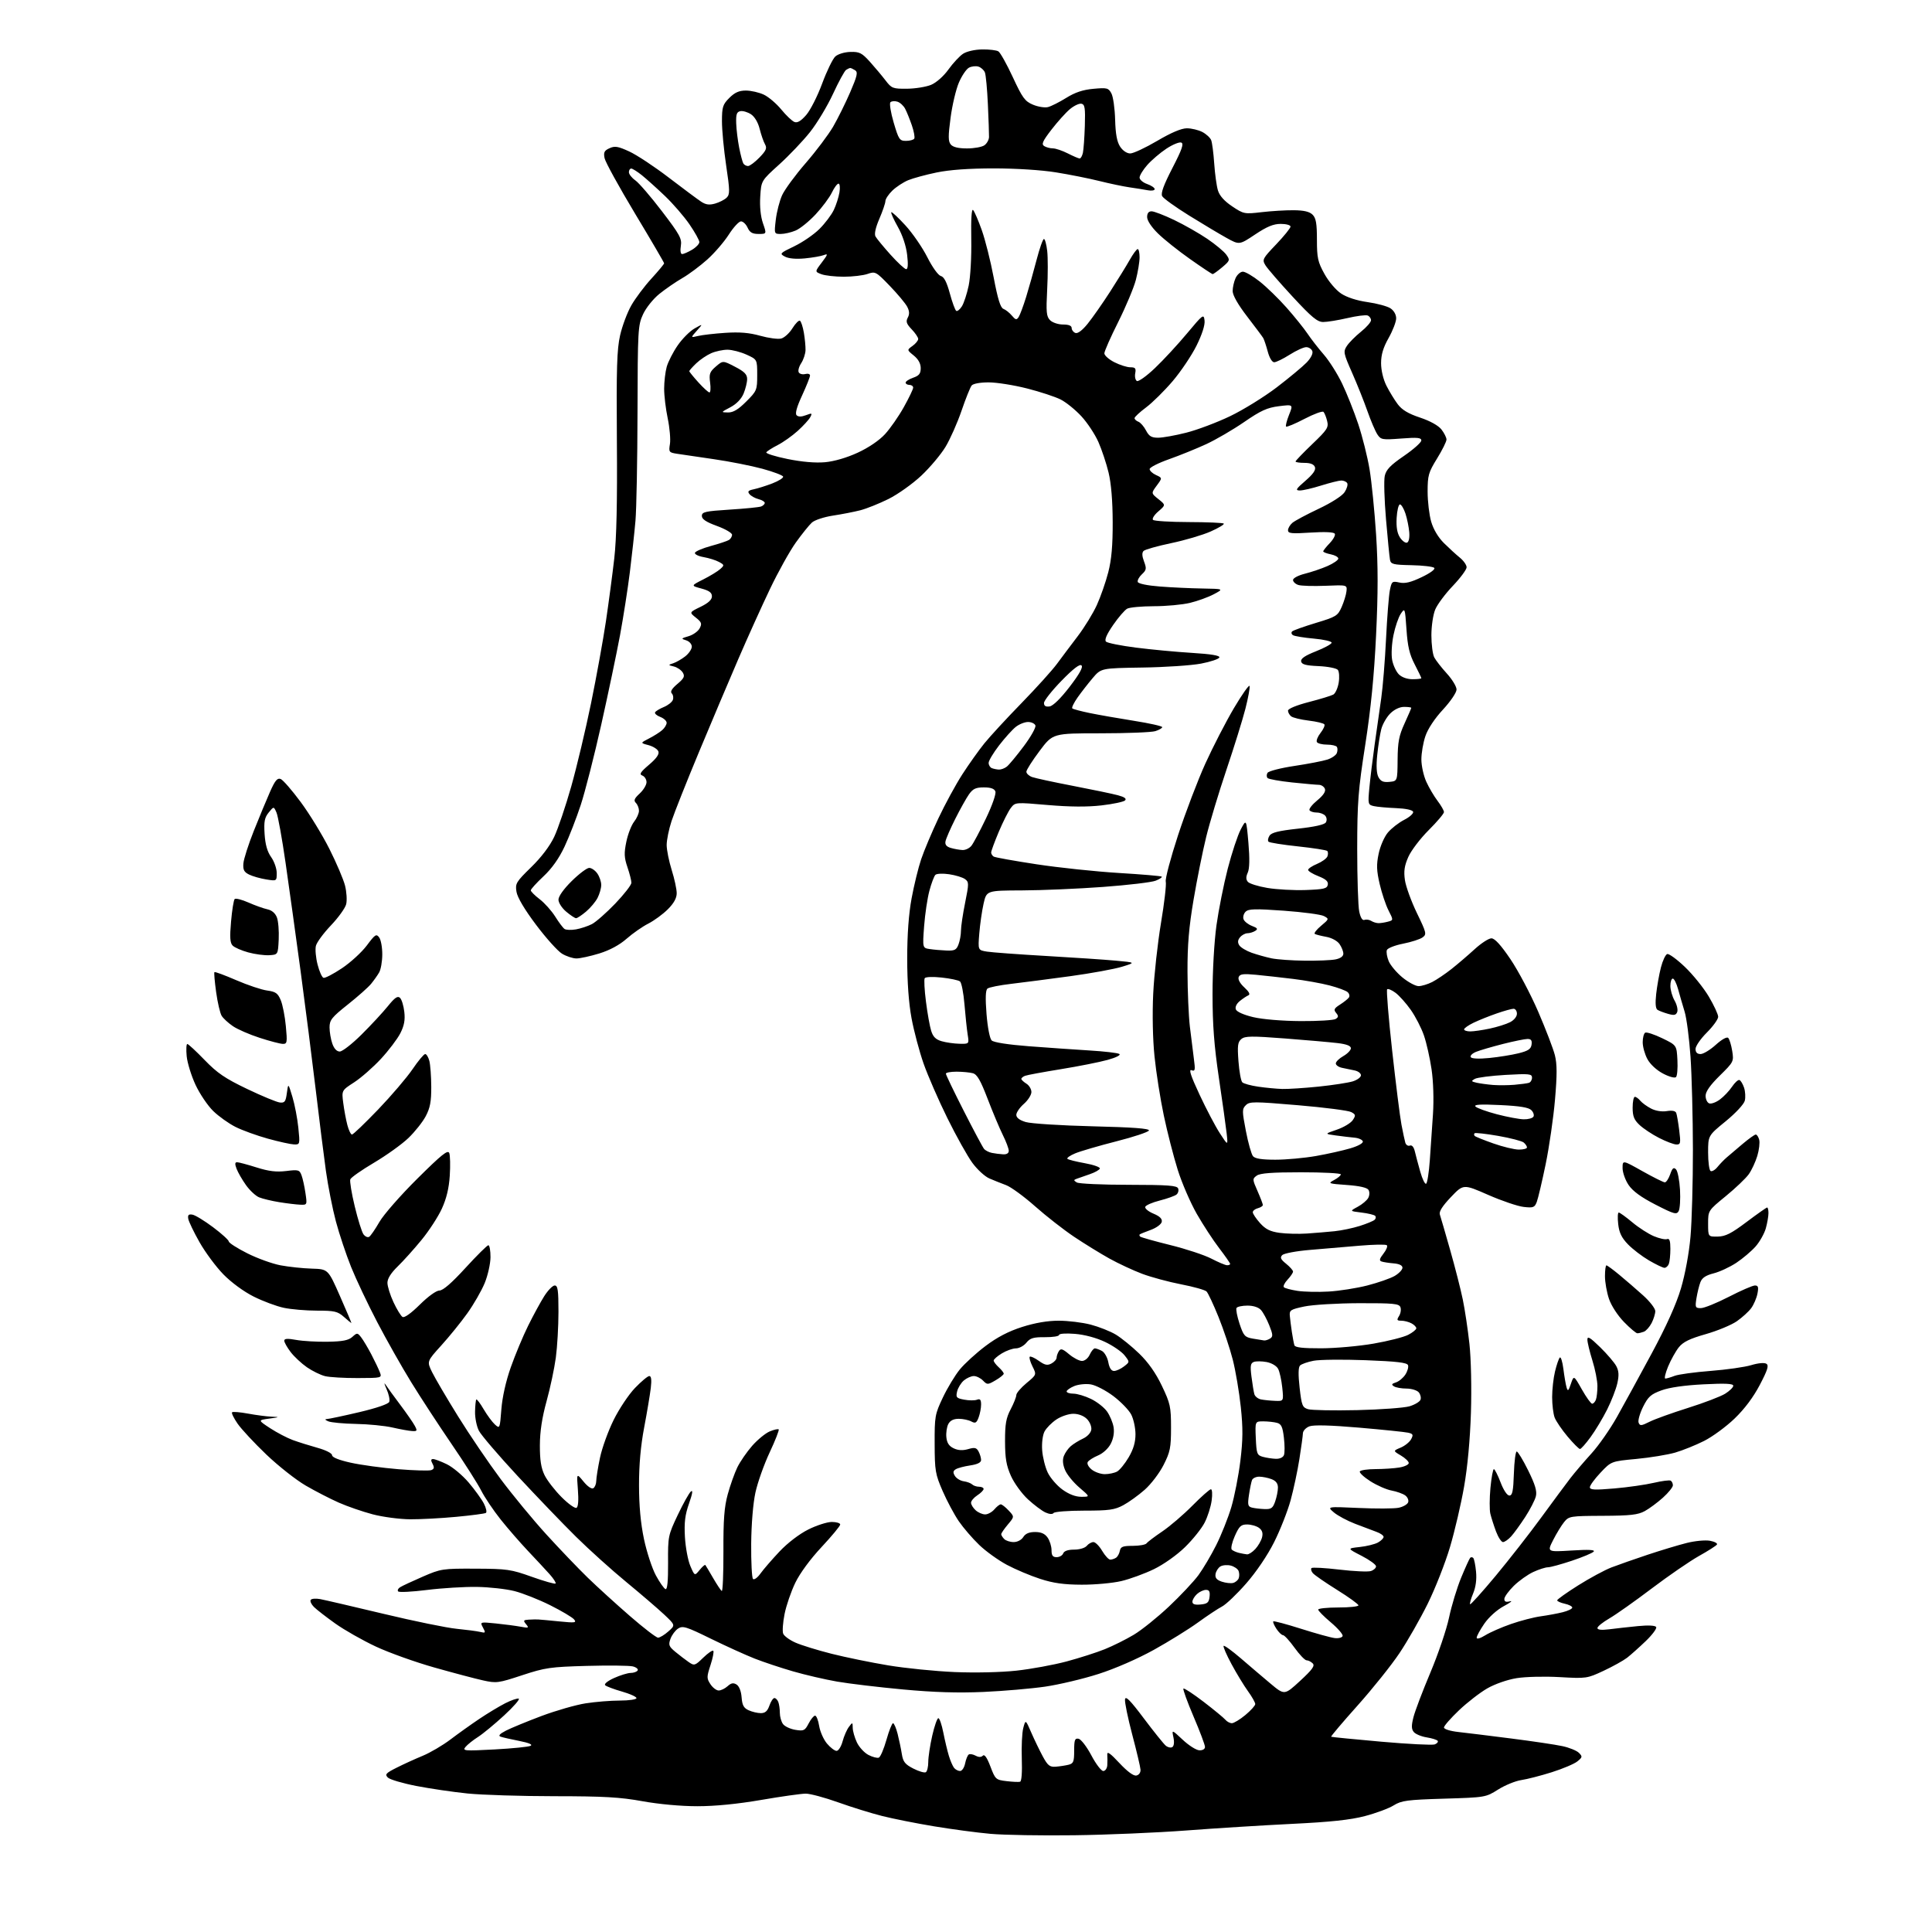 <?xml version="1.0" encoding="UTF-8" standalone="no"?>
<svg 
  version="1.1" 
  xmlns="http://www.w3.org/2000/svg" 
  xmlns:xlink="http://www.w3.org/1999/xlink" 
  xmlns:svg="http://www.w3.org/2000/svg"
  xmlns:rdf="http://www.w3.org/1999/02/22-rdf-syntax-ns#"
  xmlns:cc="http://creativecommons.org/ns#"
  xmlns:dc="http://purl.org/dc/elements/1.1/"
  viewBox="0 0 768 768"
  width="768"
  height="768"
>
<style>svg {background-color: white; }</style>"
<path stroke="none" fill="black" fill-rule="evenodd" d="M427.00,729.54C414.07,729.71 399.11,729.46 393.74,728.98C388.38,728.50 378.25,727.15 371.24,725.98C364.23,724.82 354.98,722.97 350.68,721.89C346.39,720.81 338.51,718.37 333.18,716.46C327.86,714.56 322.07,713.00 320.31,713.00C318.56,713.00 310.59,714.12 302.60,715.50C293.17,717.12 284.26,718.00 277.21,718.00C270.70,718.00 261.96,717.20 255.42,716.02C246.51,714.40 240.06,714.03 220.36,714.02C207.08,714.01 191.55,713.52 185.86,712.94C180.16,712.36 171.02,711.02 165.55,709.96C160.08,708.90 154.96,707.39 154.17,706.60C152.93,705.36 153.38,704.84 157.62,702.71C160.30,701.35 164.97,699.22 168.00,697.97C171.03,696.72 175.97,693.81 179.00,691.52C182.03,689.22 187.20,685.53 190.50,683.31C193.80,681.09 198.45,678.29 200.82,677.08C203.20,675.87 205.62,675.04 206.20,675.23C206.78,675.43 204.16,678.44 200.38,681.92C196.60,685.40 191.92,689.26 189.99,690.49C188.05,691.72 185.84,693.49 185.06,694.42C183.75,696.00 184.51,696.07 196.58,695.43C203.69,695.05 210.14,694.40 210.93,693.98C211.85,693.49 210.23,692.80 206.43,692.05C203.17,691.41 199.82,690.65 199.00,690.36C197.96,690.00 198.61,689.26 201.11,687.96C203.10,686.94 209.46,684.31 215.24,682.14C221.03,679.97 228.94,677.70 232.82,677.10C236.71,676.49 242.83,676.00 246.44,676.00C250.05,676.00 253.00,675.56 253.00,675.03C253.00,674.49 250.41,673.32 247.25,672.42C244.09,671.52 241.09,670.39 240.58,669.92C240.04,669.42 241.50,668.22 244.08,667.05C246.51,665.95 249.49,665.03 250.69,665.02C251.90,665.01 253.15,664.56 253.48,664.03C253.81,663.50 252.94,662.77 251.55,662.42C250.16,662.08 241.93,661.98 233.26,662.22C218.76,662.62 216.71,662.92 207.54,665.94C198.09,669.06 197.31,669.16 192.04,667.99C188.99,667.32 180.30,665.02 172.73,662.88C165.16,660.75 154.66,656.99 149.40,654.53C144.14,652.07 136.87,647.94 133.24,645.35C129.62,642.77 125.81,639.81 124.79,638.79C123.76,637.76 123.19,636.51 123.50,636.00C123.82,635.48 125.52,635.34 127.29,635.67C129.05,636.00 140.40,638.64 152.50,641.53C164.60,644.43 177.65,647.10 181.50,647.47C185.35,647.85 189.56,648.40 190.86,648.71C193.04,649.23 193.13,649.11 191.99,646.99C190.77,644.71 190.77,644.71 197.14,645.35C200.64,645.71 205.07,646.29 207.00,646.65C210.16,647.24 210.36,647.14 209.12,645.65C207.92,644.20 208.04,643.98 210.13,643.84C211.43,643.76 213.13,643.72 213.90,643.76C214.66,643.79 218.48,644.15 222.37,644.54C228.63,645.17 229.30,645.07 228.19,643.73C227.50,642.90 223.24,640.37 218.72,638.11C214.20,635.85 207.80,633.32 204.50,632.48C201.20,631.64 194.45,630.89 189.50,630.82C184.55,630.75 175.67,631.29 169.77,632.03C163.87,632.77 158.71,633.04 158.30,632.63C157.89,632.22 158.22,631.47 159.03,630.96C159.84,630.44 163.88,628.56 168.00,626.77C175.27,623.61 175.91,623.51 189.00,623.57C201.56,623.62 203.12,623.84 211.42,626.81C216.33,628.56 220.57,629.76 220.85,629.48C221.13,629.21 220.05,627.52 218.45,625.74C216.85,623.96 212.99,619.80 209.86,616.50C206.74,613.20 201.85,607.58 199.00,604.00C196.15,600.42 192.67,595.25 191.27,592.50C189.87,589.75 184.57,581.42 179.49,574.00C174.42,566.58 167.21,555.55 163.49,549.50C159.76,543.45 153.65,532.65 149.92,525.50C146.18,518.35 141.52,508.50 139.55,503.60C137.59,498.71 134.88,490.61 133.54,485.60C132.20,480.60 130.41,471.55 129.56,465.50C128.72,459.45 126.88,444.82 125.48,433.00C124.07,421.18 121.38,400.02 119.49,386.00C117.59,371.98 114.91,352.62 113.52,343.00C112.14,333.38 110.51,324.38 109.91,323.00C108.82,320.51 108.82,320.51 106.81,322.99C105.16,325.02 104.87,326.58 105.18,331.53C105.45,335.72 106.25,338.55 107.78,340.70C109.00,342.41 110.00,345.26 110.00,347.03C110.00,350.26 110.00,350.26 105.79,349.58C103.48,349.21 100.44,348.35 99.04,347.66C97.01,346.66 96.55,345.78 96.75,343.22C96.89,341.47 98.76,335.64 100.90,330.27C103.04,324.89 105.94,317.92 107.34,314.76C109.33,310.26 110.25,309.16 111.56,309.66C112.49,310.02 116.08,314.15 119.55,318.84C123.02,323.53 128.14,331.89 130.93,337.43C133.72,342.97 136.53,349.55 137.16,352.06C137.79,354.57 137.99,357.89 137.61,359.44C137.22,360.99 134.48,364.79 131.53,367.88C128.58,370.98 125.89,374.63 125.57,376.01C125.24,377.38 125.54,380.72 126.24,383.42C126.93,386.13 127.99,388.51 128.59,388.70C129.19,388.90 132.49,387.18 135.93,384.89C139.36,382.60 143.81,378.52 145.82,375.83C149.12,371.42 149.60,371.10 150.74,372.66C151.43,373.61 151.98,376.66 151.96,379.44C151.95,382.22 151.38,385.44 150.71,386.58C150.05,387.73 148.60,389.77 147.50,391.11C146.40,392.46 142.24,396.15 138.25,399.32C131.87,404.39 131.00,405.48 131.00,408.39C131.00,410.21 131.49,413.12 132.10,414.85C132.80,416.87 133.87,418.00 135.06,418.00C136.09,418.00 139.99,414.96 143.72,411.25C147.46,407.54 152.15,402.48 154.16,400.00C156.96,396.53 158.08,395.77 159.01,396.66C159.68,397.30 160.45,399.81 160.72,402.24C161.09,405.48 160.67,407.73 159.13,410.75C157.98,413.00 154.51,417.58 151.42,420.92C148.32,424.26 143.54,428.45 140.80,430.23C135.80,433.46 135.80,433.46 136.45,438.48C136.81,441.24 137.54,445.19 138.09,447.25C138.63,449.31 139.45,451.00 139.92,451.00C140.38,451.00 145.05,446.52 150.31,441.05C155.56,435.57 161.71,428.37 163.97,425.05C166.23,421.72 168.50,419.00 169.02,419.00C169.54,419.00 170.29,420.24 170.68,421.75C171.07,423.26 171.41,427.88 171.43,432.00C171.46,437.89 170.98,440.41 169.23,443.72C168.00,446.04 164.89,449.95 162.33,452.40C159.77,454.86 153.64,459.25 148.72,462.17C143.79,465.08 139.53,468.07 139.25,468.80C138.97,469.52 139.76,474.37 141.02,479.57C142.27,484.77 143.83,489.76 144.49,490.66C145.16,491.57 146.17,492.01 146.75,491.65C147.33,491.29 149.16,488.64 150.82,485.75C152.47,482.86 159.25,475.13 165.87,468.56C175.60,458.91 178.04,456.95 178.59,458.36C178.95,459.32 179.05,463.37 178.79,467.36C178.47,472.33 177.48,476.45 175.64,480.47C174.17,483.69 170.53,489.29 167.55,492.91C164.58,496.54 160.31,501.28 158.07,503.45C155.40,506.05 154.00,508.28 154.01,509.95C154.02,511.35 155.09,514.81 156.41,517.63C157.72,520.45 159.34,523.09 160.00,523.50C160.74,523.96 163.36,522.10 166.88,518.62C170.21,515.32 173.44,513.00 174.69,513.00C176.11,513.00 179.61,509.96 185.05,504.00C189.58,499.05 193.67,495.00 194.14,495.00C194.61,495.00 194.99,497.14 194.98,499.75C194.96,502.36 193.92,507.00 192.67,510.05C191.41,513.10 188.31,518.50 185.77,522.05C183.24,525.60 178.58,531.35 175.42,534.83C169.68,541.17 169.68,541.17 171.74,545.41C172.88,547.75 177.52,555.66 182.07,562.99C186.61,570.32 194.23,581.53 198.99,587.91C203.75,594.28 211.95,604.23 217.22,610.00C222.48,615.77 229.87,623.49 233.64,627.15C237.41,630.81 244.95,637.67 250.40,642.40C255.84,647.13 260.87,651.00 261.59,651.00C262.30,651.00 264.15,649.88 265.69,648.51C268.50,646.03 268.50,646.03 263.97,641.76C261.47,639.42 254.72,633.63 248.97,628.89C243.21,624.16 234.22,616.06 228.98,610.89C223.75,605.73 213.29,594.84 205.73,586.70C198.18,578.56 191.27,570.49 190.38,568.76C189.48,567.04 188.79,563.62 188.84,561.18C188.89,558.73 189.12,556.55 189.34,556.32C189.57,556.10 190.89,557.84 192.27,560.21C193.66,562.57 195.67,565.30 196.75,566.27C198.67,568.01 198.71,567.90 199.30,560.23C199.68,555.37 201.09,549.06 203.06,543.48C204.80,538.55 207.89,531.15 209.94,527.01C211.98,522.88 214.86,517.59 216.34,515.25C217.82,512.91 219.69,511.00 220.51,511.00C221.73,511.00 222.00,512.86 222.00,521.43C222.00,527.16 221.53,535.38 220.95,539.68C220.37,543.98 218.72,551.77 217.27,557.00C215.48,563.49 214.63,569.03 214.61,574.50C214.59,580.36 215.08,583.54 216.46,586.38C217.50,588.51 220.55,592.45 223.24,595.14C225.93,597.84 228.61,599.74 229.19,599.38C229.86,598.97 230.05,596.27 229.72,592.14C229.20,585.56 229.20,585.56 231.95,588.93C233.55,590.90 235.18,592.01 235.85,591.59C236.48,591.20 237.01,589.90 237.02,588.69C237.03,587.49 237.69,583.35 238.50,579.50C239.30,575.65 241.74,568.90 243.91,564.50C246.08,560.10 249.90,554.36 252.41,551.75C254.92,549.14 257.48,547.00 258.11,547.00C258.89,547.00 259.08,548.53 258.70,551.75C258.39,554.36 257.21,561.41 256.07,567.42C254.68,574.74 254.01,582.32 254.02,590.42C254.03,598.57 254.67,605.54 256.00,611.85C257.09,616.99 259.22,623.48 260.74,626.28C262.26,629.08 263.98,631.52 264.57,631.71C265.28,631.93 265.61,628.49 265.57,621.27C265.50,610.75 265.59,610.30 269.41,602.24C271.57,597.69 273.92,593.48 274.65,592.88C275.52,592.15 275.27,593.76 273.91,597.64C272.31,602.19 271.94,605.18 272.27,611.00C272.51,615.12 273.47,620.30 274.42,622.50C276.14,626.50 276.14,626.50 278.09,624.11C279.17,622.79 280.20,621.89 280.38,622.11C280.56,622.32 281.94,624.64 283.45,627.25C284.96,629.86 286.51,632.20 286.91,632.44C287.30,632.69 287.60,625.60 287.57,616.69C287.52,604.10 287.90,599.05 289.29,594.00C290.27,590.42 291.98,585.63 293.08,583.34C294.19,581.05 296.86,577.17 299.01,574.72C301.17,572.27 304.31,569.70 306.00,569.00C307.68,568.30 309.28,567.95 309.54,568.21C309.80,568.47 308.19,572.59 305.95,577.36C303.71,582.14 301.17,589.30 300.30,593.27C299.36,597.59 298.68,605.79 298.61,613.66C298.55,620.90 298.87,627.20 299.33,627.66C299.79,628.12 301.13,627.15 302.30,625.50C303.48,623.85 306.89,619.91 309.87,616.75C313.10,613.33 317.73,609.79 321.31,608.00C324.61,606.35 328.82,605.00 330.66,605.00C332.50,605.00 334.00,605.46 334.00,606.02C334.00,606.58 330.66,610.61 326.59,614.97C322.11,619.76 317.97,625.39 316.13,629.20C314.46,632.66 312.54,638.24 311.88,641.59C311.21,644.94 310.96,648.45 311.32,649.39C311.68,650.33 313.89,651.95 316.24,652.98C318.58,654.01 325.03,656.00 330.57,657.40C336.11,658.80 346.23,660.87 353.07,662.01C359.91,663.15 371.80,664.34 379.50,664.67C387.68,665.01 397.89,664.78 404.06,664.11C409.87,663.47 418.83,661.83 423.96,660.46C429.10,659.08 435.95,656.89 439.18,655.58C442.41,654.28 447.59,651.70 450.68,649.85C453.77,648.01 460.05,642.97 464.63,638.66C469.22,634.34 474.50,628.72 476.39,626.16C478.27,623.59 481.46,618.21 483.47,614.19C485.49,610.17 488.18,603.41 489.45,599.18C490.71,594.94 492.34,586.65 493.06,580.75C494.09,572.32 494.13,567.72 493.23,559.26C492.60,553.34 491.17,544.90 490.05,540.50C488.93,536.10 486.37,528.45 484.37,523.50C482.37,518.55 480.23,514.00 479.62,513.38C479.00,512.77 474.45,511.49 469.51,510.54C464.57,509.58 457.60,507.70 454.03,506.36C450.47,505.02 444.61,502.29 441.02,500.30C437.44,498.30 431.12,494.42 427.00,491.66C422.88,488.90 415.89,483.45 411.48,479.54C407.07,475.63 401.89,471.85 399.98,471.13C398.07,470.42 395.05,469.21 393.28,468.45C391.51,467.69 388.48,464.91 386.55,462.28C384.61,459.65 380.14,451.65 376.61,444.50C373.08,437.35 368.82,427.57 367.13,422.76C365.45,417.96 363.29,409.86 362.35,404.76C361.23,398.74 360.63,390.43 360.63,381.00C360.63,371.48 361.23,363.26 362.38,357.08C363.34,351.90 365.04,344.92 366.17,341.58C367.29,338.24 370.37,330.92 373.01,325.33C375.65,319.73 379.93,311.86 382.53,307.83C385.13,303.80 389.08,298.25 391.30,295.50C393.52,292.75 400.16,285.55 406.06,279.50C411.95,273.45 418.28,266.44 420.13,263.93C421.99,261.41 425.70,256.46 428.39,252.93C431.09,249.39 434.52,243.80 436.02,240.50C437.52,237.20 439.56,231.35 440.55,227.50C441.85,222.46 442.34,216.86 442.31,207.50C442.29,199.15 441.71,192.13 440.68,187.88C439.81,184.24 437.98,178.76 436.63,175.70C435.28,172.64 432.24,168.05 429.88,165.49C427.52,162.93 423.82,159.93 421.65,158.82C419.48,157.72 413.44,155.73 408.23,154.41C403.01,153.08 396.16,152.00 392.99,152.00C389.60,152.00 386.83,152.51 386.24,153.25C385.68,153.94 383.88,158.44 382.23,163.26C380.58,168.08 377.72,174.54 375.87,177.61C374.01,180.69 369.66,185.86 366.20,189.11C362.73,192.36 356.88,196.52 353.20,198.35C349.51,200.18 344.48,202.20 342.00,202.84C339.52,203.47 334.63,204.43 331.12,204.96C327.60,205.50 323.84,206.73 322.75,207.72C321.66,208.70 318.78,212.28 316.35,215.67C313.93,219.06 309.29,227.39 306.06,234.17C302.82,240.95 297.16,253.47 293.48,262.00C289.80,270.52 282.77,287.15 277.85,298.95C272.94,310.74 268.04,323.08 266.96,326.36C265.88,329.64 265.01,333.94 265.01,335.92C265.02,337.89 265.92,342.35 267.01,345.84C268.11,349.33 269.00,353.47 269.00,355.06C269.00,357.02 267.87,359.06 265.47,361.46C263.53,363.40 260.05,365.95 257.72,367.14C255.40,368.32 251.52,371.02 249.10,373.15C246.27,375.64 242.41,377.72 238.25,379.01C234.70,380.10 230.60,381.00 229.14,381.00C227.69,380.99 225.10,380.14 223.40,379.10C221.69,378.06 217.05,372.89 213.09,367.62C208.52,361.55 205.67,356.73 205.31,354.51C204.77,351.22 205.15,350.58 211.13,344.74C215.16,340.82 218.56,336.33 220.30,332.66C221.82,329.45 224.86,320.45 227.07,312.66C229.27,304.87 232.82,289.95 234.96,279.50C237.10,269.05 239.75,254.43 240.86,247.00C241.96,239.57 243.46,228.32 244.18,222.00C245.09,214.06 245.41,199.62 245.22,175.31C245.00,146.39 245.23,138.90 246.50,133.30C247.35,129.56 249.36,124.20 250.96,121.40C252.55,118.60 256.14,113.82 258.93,110.77C261.72,107.72 264.00,104.97 264.00,104.67C264.00,104.37 258.80,95.47 252.44,84.91C246.09,74.34 240.64,64.43 240.33,62.88C239.86,60.56 240.21,59.86 242.29,58.92C244.40,57.95 245.68,58.16 250.15,60.22C253.09,61.57 260.15,66.23 265.84,70.59C271.53,74.94 277.31,79.24 278.69,80.15C280.59,81.40 281.97,81.58 284.31,80.91C286.01,80.42 288.07,79.36 288.88,78.55C290.17,77.26 290.15,75.73 288.66,65.79C287.74,59.58 286.98,51.65 286.99,48.17C287.00,42.52 287.31,41.53 289.92,38.92C292.09,36.75 293.79,36.00 296.52,36.00C298.54,36.00 301.75,36.74 303.64,37.63C305.54,38.53 308.66,41.19 310.59,43.55C312.52,45.90 314.86,48.12 315.80,48.49C316.99,48.95 318.40,48.10 320.50,45.69C322.15,43.78 325.00,38.16 326.83,33.19C328.67,28.22 331.02,23.39 332.05,22.45C333.13,21.48 335.71,20.70 338.05,20.64C341.66,20.54 342.62,21.03 345.84,24.60C347.85,26.84 350.64,30.17 352.04,32.00C354.43,35.13 354.93,35.32 360.56,35.27C363.86,35.24 368.16,34.54 370.14,33.72C372.22,32.84 375.10,30.30 377.02,27.62C378.84,25.09 381.46,22.27 382.84,21.37C384.29,20.42 387.52,19.69 390.43,19.65C393.22,19.61 396.12,19.95 396.87,20.42C397.62,20.88 400.21,25.50 402.61,30.68C406.44,38.94 407.43,40.28 410.63,41.62C412.64,42.46 415.32,42.89 416.58,42.57C417.85,42.25 421.11,40.61 423.84,38.91C427.36,36.72 430.50,35.67 434.67,35.30C440.08,34.81 440.63,34.95 441.80,37.13C442.50,38.43 443.16,43.12 443.28,47.55C443.44,53.28 444.01,56.37 445.27,58.30C446.32,59.90 447.96,61.00 449.28,61.00C450.50,61.00 455.33,58.75 460.00,56.00C465.56,52.72 469.63,51.00 471.80,51.00C473.61,51.00 476.37,51.66 477.93,52.46C479.48,53.27 481.07,54.73 481.46,55.71C481.85,56.70 482.39,60.88 482.67,65.00C482.95,69.12 483.61,73.94 484.15,75.70C484.79,77.82 486.70,79.95 489.81,82.03C494.37,85.08 494.70,85.14 501.50,84.34C505.35,83.89 511.10,83.54 514.28,83.57C518.36,83.61 520.56,84.13 521.78,85.35C523.13,86.70 523.50,88.85 523.50,95.29C523.50,102.53 523.85,104.13 526.49,108.89C528.16,111.92 531.07,115.34 533.13,116.70C535.39,118.20 539.37,119.49 543.61,120.09C547.36,120.62 551.46,121.73 552.72,122.55C554.08,123.45 555.00,125.05 555.00,126.54C555.00,127.91 553.65,131.42 552.00,134.35C549.84,138.17 549.00,140.99 549.00,144.37C549.00,147.17 549.86,150.79 551.11,153.29C552.28,155.61 554.30,158.92 555.60,160.66C557.31,162.94 559.79,164.43 564.47,165.99C568.47,167.32 571.75,169.14 572.99,170.71C574.09,172.12 575.00,173.93 575.00,174.73C575.00,175.54 573.31,178.93 571.25,182.27C567.84,187.79 567.50,189.00 567.50,195.42C567.50,199.32 568.14,204.70 568.92,207.38C569.80,210.41 571.72,213.64 573.98,215.88C575.99,217.87 578.84,220.48 580.31,221.67C581.79,222.87 583.00,224.59 583.00,225.50C583.00,226.41 580.54,229.73 577.53,232.89C574.52,236.04 571.37,240.27 570.53,242.28C569.68,244.31 569.00,248.88 569.00,252.53C569.00,256.16 569.51,260.11 570.14,261.32C570.77,262.52 573.02,265.40 575.14,267.73C577.26,270.05 579.00,272.92 579.00,274.09C579.00,275.29 576.64,278.78 573.62,282.05C570.34,285.58 567.60,289.72 566.62,292.61C565.73,295.22 565.01,299.41 565.02,301.93C565.03,304.44 565.91,308.42 566.98,310.76C568.04,313.10 570.05,316.51 571.45,318.35C572.85,320.19 574.00,322.20 574.00,322.81C574.00,323.43 571.27,326.66 567.94,329.98C564.60,333.31 560.96,338.09 559.84,340.62C558.27,344.17 557.96,346.29 558.48,349.86C558.85,352.41 560.99,358.28 563.22,362.91C567.07,370.86 567.19,371.39 565.48,372.64C564.48,373.37 561.00,374.49 557.74,375.13C554.49,375.77 551.59,376.91 551.30,377.67C551.01,378.42 551.34,380.40 552.03,382.07C552.72,383.73 555.18,386.65 557.49,388.55C559.81,390.45 562.69,392.00 563.90,392.00C565.11,392.00 567.54,391.27 569.30,390.38C571.06,389.48 574.52,387.15 577.00,385.19C579.48,383.23 583.62,379.68 586.21,377.31C588.80,374.94 591.79,373.00 592.86,373.00C594.19,373.00 596.61,375.65 600.40,381.25C603.48,385.79 608.45,395.19 611.46,402.16C614.46,409.12 617.45,416.90 618.09,419.46C618.98,422.99 618.99,427.28 618.13,437.19C617.51,444.38 615.84,455.89 614.43,462.76C613.01,469.64 611.42,476.38 610.90,477.76C610.05,480.00 609.52,480.21 605.68,479.77C603.33,479.51 596.97,477.35 591.56,474.98C581.72,470.66 581.72,470.66 576.75,475.87C573.39,479.40 571.97,481.63 572.36,482.79C572.68,483.73 574.52,490.07 576.45,496.87C578.39,503.67 580.65,512.54 581.48,516.57C582.32,520.61 583.50,528.54 584.12,534.20C584.77,540.15 585.02,551.68 584.72,561.50C584.38,572.23 583.38,583.11 581.99,591.00C580.79,597.88 578.27,608.67 576.39,615.00C574.51,621.33 570.53,631.45 567.54,637.50C564.55,643.55 559.50,652.40 556.30,657.17C553.11,661.94 545.62,671.30 539.65,677.98C533.68,684.66 528.95,690.24 529.15,690.38C529.34,690.51 538.31,691.40 549.07,692.35C559.84,693.30 569.40,693.78 570.32,693.43C571.24,693.08 571.78,692.45 571.52,692.03C571.26,691.61 569.29,690.98 567.15,690.64C565.01,690.30 562.70,689.34 562.01,688.51C561.05,687.35 561.01,686.00 561.87,682.61C562.48,680.19 565.51,672.20 568.61,664.85C571.71,657.51 575.04,647.67 576.02,643.00C577.00,638.33 579.17,631.19 580.83,627.15C582.50,623.11 584.12,619.55 584.43,619.24C584.74,618.92 585.29,618.96 585.64,619.31C586.00,619.67 586.50,622.12 586.75,624.76C587.05,627.87 586.64,630.92 585.59,633.43C584.70,635.56 584.16,637.49 584.39,637.72C584.61,637.94 589.19,632.86 594.56,626.41C599.92,619.96 608.12,609.47 612.77,603.09C617.43,596.72 622.62,589.70 624.32,587.50C626.03,585.30 629.75,580.94 632.60,577.81C635.45,574.69 640.01,568.16 642.74,563.31C645.46,558.47 651.67,547.11 656.53,538.09C662.43,527.14 666.31,518.51 668.20,512.18C669.87,506.54 671.42,498.18 672.00,491.59C672.54,485.49 672.97,469.93 672.96,457.00C672.94,444.07 672.51,427.49 672.01,420.14C671.50,412.79 670.45,404.69 669.66,402.14C668.88,399.59 667.72,395.59 667.08,393.25C666.44,390.91 665.49,389.00 664.96,389.00C664.43,389.00 664.00,390.31 664.00,391.92C664.00,393.52 664.75,396.15 665.67,397.75C666.59,399.35 667.06,401.39 666.72,402.28C666.23,403.56 665.48,403.71 663.08,403.02C661.42,402.55 659.54,401.84 658.90,401.44C658.12,400.96 657.94,398.90 658.36,395.11C658.70,392.03 659.54,387.28 660.24,384.58C660.93,381.87 662.06,379.47 662.74,379.25C663.42,379.02 666.59,381.33 669.77,384.37C672.96,387.41 677.24,392.72 679.28,396.17C681.33,399.63 683.00,403.24 683.00,404.20C683.00,405.16 680.98,407.97 678.50,410.45C676.02,412.92 674.00,415.86 674.00,416.97C674.00,418.33 674.66,419.00 676.00,419.00C677.10,419.00 679.82,417.35 682.04,415.34C684.46,413.16 686.45,412.05 686.99,412.59C687.49,413.09 688.20,415.42 688.58,417.77C689.25,421.96 689.15,422.16 683.63,427.59C679.81,431.35 678.00,433.92 678.00,435.60C678.00,436.95 678.64,438.31 679.43,438.61C680.22,438.91 682.13,438.22 683.68,437.07C685.23,435.93 687.40,433.64 688.50,432.00C689.60,430.35 690.92,429.15 691.44,429.32C691.95,429.49 692.78,430.85 693.29,432.36C693.79,433.86 693.92,436.20 693.58,437.56C693.22,438.96 689.93,442.50 685.98,445.73C679.00,451.43 679.00,451.43 679.00,458.16C679.00,461.85 679.44,465.15 679.97,465.48C680.51,465.81 681.75,465.10 682.72,463.90C683.70,462.70 685.35,460.99 686.38,460.11C687.42,459.22 690.26,456.81 692.69,454.75C695.13,452.69 697.49,451.00 697.94,451.00C698.40,451.00 699.01,451.94 699.31,453.08C699.61,454.23 699.27,457.12 698.55,459.51C697.83,461.90 696.30,465.18 695.15,466.79C694.00,468.40 689.90,472.31 686.03,475.48C679.00,481.23 679.00,481.23 679.00,486.43C679.00,491.62 679.00,491.62 682.83,491.56C685.89,491.51 688.20,490.34 694.30,485.75C698.50,482.59 702.18,480.00 702.47,480.00C702.76,480.00 703.00,481.01 702.99,482.25C702.99,483.49 702.52,486.20 701.94,488.28C701.36,490.35 699.54,493.59 697.90,495.47C696.25,497.34 692.79,500.28 690.21,501.99C687.63,503.69 683.57,505.58 681.18,506.18C678.07,506.97 676.59,507.96 675.93,509.70C675.42,511.03 674.72,513.89 674.37,516.06C673.79,519.72 673.91,520.00 676.12,520.00C677.43,520.00 682.43,517.97 687.24,515.50C692.04,513.02 696.71,511.00 697.61,511.00C698.92,511.00 699.12,511.65 698.61,514.25C698.26,516.04 697.15,518.62 696.14,520.00C695.14,521.38 692.55,523.72 690.41,525.22C688.26,526.71 682.70,529.02 678.06,530.34C671.65,532.17 669.07,533.43 667.35,535.58C666.11,537.14 664.20,540.57 663.10,543.21C662.01,545.84 661.51,548.00 661.99,548.00C662.47,548.00 664.14,547.52 665.68,546.92C667.23,546.33 673.67,545.45 680.00,544.96C686.33,544.47 693.59,543.44 696.15,542.66C698.90,541.83 701.35,541.61 702.15,542.11C703.22,542.79 702.68,544.53 699.55,550.52C696.98,555.42 693.47,560.11 689.51,563.91C686.17,567.13 680.72,571.12 677.41,572.79C674.10,574.46 668.94,576.54 665.93,577.42C662.92,578.29 655.97,579.43 650.48,579.95C640.50,580.89 640.50,580.89 636.25,585.39C633.91,587.86 632.00,590.48 632.00,591.20C632.00,592.26 633.92,592.36 641.75,591.68C647.11,591.22 654.15,590.21 657.39,589.45C660.64,588.69 663.67,588.30 664.14,588.59C664.62,588.88 665.00,589.71 665.00,590.44C665.00,591.17 663.23,593.37 661.06,595.33C658.89,597.28 655.63,599.70 653.81,600.69C651.10,602.17 648.05,602.51 637.11,602.56C624.18,602.62 623.66,602.70 621.76,605.05C620.68,606.39 618.71,609.61 617.39,612.21C614.99,616.95 614.99,616.95 624.75,616.35C631.60,615.92 634.20,616.06 633.50,616.80C632.95,617.39 629.05,619.02 624.82,620.43C620.60,621.84 616.33,623.01 615.32,623.02C614.32,623.03 611.70,623.87 609.50,624.89C607.30,625.90 603.81,628.39 601.75,630.41C599.69,632.44 598.00,634.78 598.00,635.62C598.00,636.70 598.64,636.96 600.25,636.54C601.49,636.21 600.39,637.08 597.80,638.46C595.05,639.94 591.85,642.82 590.05,645.42C588.37,647.86 587.00,650.38 587.00,651.01C587.00,651.69 588.40,651.30 590.42,650.05C592.31,648.88 596.92,646.86 600.67,645.56C604.43,644.25 609.75,642.87 612.50,642.50C615.25,642.12 619.19,641.39 621.25,640.87C623.31,640.35 625.00,639.53 625.00,639.04C625.00,638.56 623.65,637.86 622.00,637.50C620.35,637.14 619.00,636.53 619.00,636.16C619.00,635.78 622.75,633.11 627.34,630.22C631.93,627.33 637.89,624.11 640.59,623.07C643.29,622.04 649.77,619.76 655.00,618.02C660.23,616.28 667.19,614.18 670.47,613.36C673.76,612.53 677.92,612.14 679.75,612.48C681.57,612.82 682.81,613.49 682.52,613.97C682.22,614.45 679.01,616.50 675.37,618.53C671.74,620.57 663.31,626.36 656.63,631.41C649.96,636.46 642.36,641.83 639.75,643.34C637.14,644.85 635.00,646.57 635.00,647.17C635.00,647.89 636.63,648.05 639.75,647.66C642.36,647.32 647.48,646.76 651.11,646.40C655.20,646.00 657.97,646.14 658.35,646.76C658.70,647.32 656.84,649.82 654.24,652.33C651.63,654.83 648.29,657.82 646.81,658.97C645.33,660.11 641.12,662.45 637.45,664.17C630.91,667.23 630.57,667.28 620.04,666.68C614.11,666.34 606.44,666.52 602.92,667.09C599.23,667.68 594.30,669.40 591.25,671.14C588.35,672.80 583.27,676.73 579.98,679.86C576.69,682.99 574.00,686.07 574.00,686.70C574.00,687.37 576.45,688.13 579.75,688.50C582.91,688.85 592.38,690.01 600.79,691.09C609.21,692.16 618.33,693.52 621.06,694.11C623.79,694.69 626.75,695.89 627.64,696.78C629.11,698.25 629.06,698.53 627.03,700.18C625.81,701.17 621.24,703.10 616.88,704.48C612.51,705.86 607.04,707.27 604.72,707.61C602.40,707.96 598.26,709.65 595.53,711.37C590.59,714.48 590.44,714.50 574.03,715.00C559.31,715.45 557.12,715.74 554.00,717.67C552.08,718.87 546.93,720.78 542.57,721.92C536.77,723.44 528.98,724.27 513.57,725.02C501.98,725.59 483.05,726.77 471.50,727.65C459.95,728.52 439.93,729.38 427.00,729.54zM405.50,708.27C406.10,708.10 406.37,704.46 406.18,699.14C406.01,694.28 406.27,688.77 406.77,686.90C407.68,683.50 407.68,683.50 409.95,688.73C411.20,691.60 413.27,695.88 414.54,698.23C416.50,701.84 417.29,702.47 419.68,702.29C421.23,702.17 423.51,701.82 424.75,701.52C426.71,701.03 427.00,700.32 427.00,695.91C427.00,691.64 427.27,690.90 428.75,691.18C429.71,691.36 431.99,694.32 433.81,697.75C435.62,701.19 437.76,704.00 438.56,704.00C439.35,704.00 440.07,702.99 440.16,701.75C440.25,700.51 440.24,698.60 440.16,697.50C440.04,696.03 441.31,696.90 444.97,700.83C448.15,704.23 450.59,706.03 451.72,705.80C452.76,705.59 453.45,704.62 453.37,703.47C453.31,702.39 451.82,696.11 450.08,689.53C448.34,682.94 447.05,676.64 447.21,675.53C447.43,674.00 449.26,675.85 454.69,683.08C458.65,688.35 462.57,693.22 463.40,693.92C464.23,694.61 465.41,694.87 466.01,694.49C466.68,694.08 466.86,692.57 466.46,690.65C465.79,687.50 465.79,687.50 470.15,691.58C472.54,693.83 475.51,695.72 476.75,695.77C478.09,695.83 479.00,695.29 479.00,694.43C479.00,693.63 476.96,688.20 474.46,682.36C471.97,676.52 470.15,671.51 470.43,671.24C470.71,670.96 474.31,673.33 478.45,676.49C482.58,679.66 486.47,682.87 487.10,683.62C487.73,684.38 488.90,685.00 489.69,685.00C490.48,685.00 492.90,683.54 495.05,681.75C497.20,679.96 498.97,678.01 498.98,677.40C498.99,676.80 497.70,674.50 496.11,672.31C494.52,670.11 491.57,665.27 489.56,661.54C487.55,657.82 486.13,654.54 486.41,654.26C486.68,653.98 489.74,656.20 493.21,659.18C496.67,662.17 502.00,666.70 505.05,669.26C510.60,673.90 510.60,673.90 516.82,668.17C521.70,663.66 522.77,662.17 521.82,661.22C521.15,660.55 520.06,660.00 519.39,660.00C518.73,660.00 516.57,657.75 514.60,655.00C512.62,652.25 510.56,650.00 510.02,650.00C509.49,650.00 508.30,648.86 507.39,647.47C506.48,646.08 505.92,644.75 506.15,644.52C506.38,644.29 511.34,645.61 517.17,647.46C523.00,649.31 529.02,650.98 530.55,651.16C532.07,651.35 533.50,650.98 533.71,650.35C533.93,649.72 531.83,647.29 529.05,644.94C526.27,642.60 524.00,640.31 524.00,639.84C524.00,639.38 527.60,639.00 532.00,639.00C536.40,639.00 540.00,638.62 540.00,638.15C540.00,637.68 536.18,634.91 531.50,632.00C526.83,629.09 522.49,626.09 521.86,625.33C521.23,624.57 521.00,623.67 521.34,623.33C521.68,622.99 526.66,623.26 532.41,623.94C538.15,624.62 543.79,624.88 544.93,624.52C546.07,624.16 547.00,623.31 547.00,622.64C547.00,621.97 544.41,620.09 541.25,618.46C535.50,615.51 535.50,615.51 540.50,614.96C543.25,614.67 546.51,613.86 547.75,613.18C548.99,612.49 550.00,611.48 550.00,610.94C550.00,610.40 548.76,609.51 547.25,608.97C545.74,608.42 541.89,606.97 538.70,605.74C535.52,604.51 531.69,602.46 530.20,601.18C527.50,598.87 527.50,598.87 540.09,599.44C547.01,599.76 554.14,599.72 555.92,599.37C557.71,599.01 559.43,598.04 559.75,597.21C560.07,596.39 559.55,595.15 558.61,594.46C557.67,593.77 555.23,592.90 553.20,592.52C551.16,592.15 547.36,590.48 544.75,588.82C542.14,587.16 540.26,585.39 540.56,584.90C540.87,584.40 543.68,584.00 546.81,583.99C549.94,583.98 554.19,583.70 556.25,583.36C558.31,583.02 560.00,582.22 560.00,581.58C560.00,580.95 558.59,579.60 556.87,578.58C553.74,576.73 553.74,576.73 556.79,575.45C558.47,574.74 560.34,573.24 560.94,572.11C561.89,570.34 561.72,569.97 559.77,569.52C558.52,569.23 549.74,568.33 540.26,567.51C528.82,566.53 522.18,566.36 520.51,566.99C519.13,567.52 517.97,568.75 517.93,569.73C517.90,570.70 517.27,575.33 516.53,580.00C515.80,584.67 514.22,592.05 513.04,596.39C511.85,600.72 508.90,608.22 506.48,613.04C503.84,618.30 499.40,624.86 495.37,629.46C491.68,633.68 487.37,637.79 485.78,638.61C484.20,639.43 479.89,642.29 476.20,644.97C472.52,647.64 464.61,652.54 458.63,655.86C452.20,659.42 443.21,663.34 436.63,665.44C430.51,667.40 421.00,669.65 415.50,670.46C410.00,671.26 398.98,672.21 391.00,672.57C380.80,673.02 371.31,672.73 359.00,671.59C349.38,670.70 337.57,669.29 332.76,668.46C327.96,667.62 320.09,665.80 315.27,664.40C310.45,663.01 303.58,660.72 300.00,659.32C296.43,657.91 288.57,654.35 282.55,651.40C272.76,646.59 271.38,646.17 269.55,647.38C268.42,648.12 267.06,649.96 266.52,651.47C265.65,653.89 265.89,654.51 268.52,656.68C270.16,658.03 272.53,659.85 273.80,660.72C275.99,662.22 276.27,662.14 279.53,658.97C281.42,657.13 283.23,655.89 283.54,656.21C283.86,656.52 283.36,659.08 282.44,661.89C280.89,666.63 280.89,667.18 282.41,669.50C283.31,670.87 284.79,672.00 285.69,672.00C286.60,672.00 288.19,671.23 289.23,670.29C290.66,669.00 291.53,668.84 292.81,669.64C293.83,670.29 294.62,672.29 294.80,674.71C295.04,677.87 295.64,678.97 297.60,679.86C298.97,680.49 301.15,681.00 302.45,681.00C304.17,681.00 305.09,680.19 305.85,678.00C306.43,676.35 307.32,675.00 307.84,675.00C308.36,675.00 309.06,675.71 309.39,676.58C309.73,677.45 310.00,679.39 310.00,680.89C310.00,682.39 310.56,684.39 311.25,685.33C311.94,686.27 314.15,687.31 316.17,687.64C319.51,688.18 319.97,687.96 321.44,685.12C322.33,683.40 323.48,682.00 324.01,682.00C324.54,682.00 325.27,683.84 325.63,686.09C325.99,688.34 327.39,691.49 328.73,693.09C330.08,694.69 331.80,696.00 332.55,696.00C333.31,696.00 334.38,694.30 334.94,692.22C335.50,690.14 336.63,687.55 337.45,686.47C338.90,684.54 338.94,684.55 338.97,686.85C338.99,688.14 339.74,690.75 340.63,692.64C341.53,694.54 343.60,696.78 345.23,697.62C346.85,698.46 348.70,698.94 349.34,698.69C349.98,698.44 351.34,695.26 352.37,691.62C353.40,687.98 354.58,685.00 354.99,685.00C355.40,685.00 356.23,686.91 356.82,689.25C357.41,691.59 358.17,695.19 358.49,697.25C358.99,700.37 359.77,701.35 363.08,703.04C365.27,704.16 367.50,704.81 368.03,704.48C368.57,704.15 369.00,702.31 369.00,700.39C369.00,698.47 369.71,693.77 370.58,689.95C371.45,686.13 372.54,683.00 373.01,683.00C373.48,683.00 374.37,685.59 374.99,688.75C375.62,691.91 376.61,696.08 377.20,698.00C377.78,699.92 378.71,702.06 379.25,702.75C379.80,703.44 380.88,704.00 381.65,704.00C382.42,704.00 383.32,702.64 383.65,700.98C383.99,699.32 384.64,697.72 385.11,697.43C385.58,697.14 386.80,697.36 387.83,697.91C389.07,698.57 390.03,698.57 390.69,697.91C391.36,697.24 392.36,698.67 393.70,702.20C395.64,707.32 395.86,707.52 400.10,708.03C402.52,708.32 404.95,708.43 405.50,708.27zM477.25,637.81C479.96,637.55 480.55,637.04 480.82,634.75C481.05,632.68 480.70,632.00 479.40,632.00C478.44,632.00 476.83,632.74 475.83,633.65C474.82,634.57 474.00,635.94 474.00,636.72C474.00,637.70 474.97,638.03 477.25,637.81zM430.00,629.94C422.90,629.92 418.72,629.33 413.48,627.63C409.61,626.38 403.66,623.87 400.25,622.05C396.84,620.23 391.88,616.67 389.24,614.12C386.59,611.58 382.95,607.35 381.14,604.72C379.34,602.09 376.45,596.69 374.72,592.72C371.81,586.03 371.57,584.65 371.54,574.00C371.50,563.03 371.65,562.18 374.79,555.56C376.60,551.74 379.64,546.71 381.54,544.38C383.45,542.06 388.04,537.86 391.75,535.07C396.40,531.56 400.93,529.20 406.30,527.49C411.42,525.86 416.42,525.00 420.84,525.00C424.55,525.00 430.26,525.70 433.54,526.55C436.82,527.41 441.30,529.18 443.50,530.49C445.70,531.81 449.92,535.23 452.87,538.09C456.47,541.58 459.45,545.82 461.87,550.90C465.21,557.90 465.50,559.22 465.50,567.50C465.50,575.50 465.17,577.15 462.53,582.36C460.90,585.58 457.53,590.01 455.03,592.21C452.54,594.41 448.70,597.17 446.50,598.35C443.07,600.19 440.86,600.50 431.00,600.50C424.68,600.50 419.19,600.92 418.82,601.44C418.40,602.02 417.15,601.94 415.57,601.22C414.16,600.57 411.03,598.22 408.62,596.00C406.20,593.77 403.17,589.60 401.88,586.73C400.03,582.59 399.54,579.73 399.52,573.00C399.50,566.09 399.92,563.70 401.75,560.22C402.99,557.86 404.00,555.31 404.00,554.55C404.00,553.79 405.82,551.66 408.04,549.81C412.08,546.46 412.08,546.46 410.43,543.17C409.53,541.36 409.04,539.63 409.34,539.33C409.64,539.03 411.25,539.75 412.92,540.94C415.34,542.67 416.35,542.88 417.97,542.01C419.09,541.42 420.01,540.38 420.02,539.71C420.02,539.05 420.43,537.86 420.93,537.09C421.66,535.93 422.40,536.16 424.99,538.34C426.73,539.80 429.03,541.00 430.10,541.00C431.20,541.00 432.54,539.92 433.18,538.50C433.81,537.12 434.73,536.00 435.23,536.00C435.72,536.00 436.98,536.46 438.02,537.01C439.06,537.57 440.21,539.59 440.57,541.51C441.00,543.83 441.77,544.99 442.86,544.98C443.76,544.97 445.54,544.16 446.80,543.18C449.11,541.41 449.11,541.41 447.03,538.77C445.89,537.31 442.39,534.91 439.26,533.43C435.76,531.78 431.13,530.54 427.28,530.23C423.67,529.94 421.00,530.13 421.00,530.67C421.00,531.18 418.49,531.58 415.41,531.55C410.79,531.51 409.51,531.89 408.00,533.75C407.00,534.99 405.13,536.00 403.84,536.00C402.55,536.01 400.04,536.90 398.25,537.99C396.46,539.08 395.00,540.36 395.00,540.83C395.00,541.30 395.90,542.50 397.00,543.50C398.10,544.50 399.00,545.65 399.00,546.06C399.00,546.47 397.54,547.65 395.75,548.69C392.63,550.51 392.43,550.51 390.75,548.79C389.79,547.81 388.15,547.00 387.11,547.00C386.07,547.00 384.29,547.79 383.15,548.75C382.02,549.71 380.81,551.68 380.47,553.12C379.91,555.49 380.18,555.81 383.29,556.39C385.18,556.75 387.47,556.76 388.37,556.41C389.61,555.93 390.00,556.39 390.00,558.33C390.00,559.73 389.55,562.04 389.01,563.48C388.18,565.67 387.71,565.92 386.08,565.04C385.01,564.47 382.77,564.00 381.10,564.00C379.07,564.00 377.71,564.68 376.98,566.05C376.37,567.17 376.02,569.53 376.19,571.29C376.41,573.57 377.24,574.84 379.09,575.72C380.86,576.57 382.67,576.67 384.84,576.05C387.47,575.29 388.17,575.45 389.00,577.00C389.55,578.03 390.00,579.55 390.00,580.37C390.00,581.38 388.57,582.09 385.67,582.53C383.28,582.88 380.69,583.57 379.92,584.06C378.83,584.74 378.76,585.36 379.60,586.72C380.21,587.70 381.78,588.65 383.10,588.83C384.42,589.02 385.93,589.58 386.45,590.08C386.97,590.59 388.21,591.00 389.20,591.00C390.19,591.00 391.00,591.40 391.00,591.88C391.00,592.37 389.88,593.51 388.50,594.41C387.12,595.31 386.00,596.64 386.00,597.37C386.00,598.10 386.82,599.43 387.83,600.35C388.83,601.26 390.53,602.00 391.61,602.00C392.68,602.00 394.33,601.10 395.27,600.00C396.21,598.90 397.36,598.00 397.82,598.00C398.28,598.00 399.69,599.10 400.95,600.45C403.26,602.90 403.26,602.90 400.63,606.03C399.18,607.75 398.00,609.48 398.00,609.88C398.00,610.27 398.54,611.14 399.20,611.80C399.86,612.46 401.55,613.00 402.96,613.00C404.44,613.00 406.05,612.15 406.77,611.00C407.62,609.63 409.10,609.00 411.45,609.00C413.87,609.00 415.35,609.66 416.44,611.22C417.30,612.44 418.00,614.69 418.00,616.22C418.00,618.35 418.48,619.00 420.03,619.00C421.15,619.00 422.32,618.33 422.64,617.50C423.01,616.53 424.56,616.00 426.98,616.00C429.12,616.00 431.30,615.35 432.00,614.50C432.68,613.67 433.88,613.00 434.66,613.00C435.43,613.00 437.00,614.58 438.13,616.50C439.27,618.42 440.72,619.99 441.35,619.98C441.98,619.98 443.01,619.64 443.63,619.23C444.26,618.83 444.94,617.60 445.15,616.50C445.47,614.83 446.33,614.50 450.30,614.50C452.92,614.50 455.39,614.05 455.78,613.50C456.18,612.95 458.98,610.83 462.00,608.79C465.02,606.75 470.41,602.14 473.97,598.54C477.53,594.94 480.85,592.00 481.36,592.00C481.87,592.00 482.00,594.00 481.65,596.50C481.32,598.98 480.06,602.92 478.87,605.25C477.68,607.59 474.17,611.97 471.07,615.00C467.82,618.17 462.59,621.88 458.71,623.76C455.01,625.56 449.18,627.69 445.74,628.50C442.31,629.31 435.23,629.96 430.00,629.94zM490.18,629.24C491.11,629.00 492.10,628.17 492.40,627.40C492.70,626.63 492.68,625.32 492.36,624.49C492.04,623.66 490.63,622.70 489.23,622.34C487.84,621.99 485.97,622.16 485.10,622.70C484.22,623.25 483.36,624.62 483.19,625.75C482.97,627.24 483.65,628.05 485.69,628.74C487.24,629.25 489.26,629.48 490.18,629.24zM495.71,617.88C496.38,617.95 497.86,617.00 499.00,615.77C500.14,614.54 501.35,612.45 501.69,611.11C502.11,609.41 501.75,608.29 500.46,607.34C499.45,606.60 497.33,606.00 495.75,606.00C493.31,606.00 492.59,606.68 490.85,610.61C489.73,613.14 489.19,615.57 489.66,616.01C490.12,616.45 491.40,617.02 492.50,617.29C493.60,617.55 495.04,617.82 495.71,617.88zM597.46,613.00C596.81,613.00 595.56,611.09 594.68,608.75C593.81,606.41 592.80,603.25 592.43,601.72C592.07,600.20 592.09,595.58 592.47,591.47C592.86,587.36 593.47,584.01 593.84,584.01C594.20,584.02 595.40,586.38 596.50,589.26C597.68,592.36 599.11,594.50 600.00,594.50C601.20,594.50 601.56,592.73 601.79,585.75C601.95,580.94 602.46,577.00 602.92,577.00C603.38,577.00 605.44,580.39 607.48,584.53C610.25,590.14 611.03,592.75 610.54,594.78C610.18,596.28 608.28,599.98 606.32,603.00C604.35,606.02 601.83,609.51 600.70,610.75C599.57,611.99 598.12,613.00 597.46,613.00zM163.00,603.94C158.88,603.91 152.21,603.03 148.19,601.98C144.18,600.92 138.10,598.83 134.69,597.32C131.29,595.82 125.36,592.77 121.53,590.54C117.70,588.32 110.66,582.77 105.89,578.22C101.13,573.66 95.98,568.14 94.46,565.95C92.95,563.76 91.95,561.72 92.25,561.41C92.56,561.11 95.41,561.34 98.59,561.93C101.77,562.52 105.97,563.07 107.93,563.15C111.28,563.29 111.23,563.34 107.00,563.92C102.50,564.53 102.50,564.53 107.41,567.75C110.12,569.51 114.17,571.63 116.41,572.45C118.66,573.27 123.09,574.66 126.25,575.54C129.56,576.46 132.00,577.71 132.00,578.47C132.00,579.31 134.74,580.41 139.39,581.44C143.45,582.35 151.98,583.51 158.34,584.03C164.70,584.55 170.60,584.71 171.44,584.39C172.60,583.94 172.72,583.35 171.95,581.90C171.21,580.52 171.26,580.00 172.15,580.00C172.82,580.00 175.28,580.92 177.61,582.05C179.94,583.18 183.84,586.44 186.28,589.30C188.71,592.16 191.45,595.94 192.35,597.69C193.25,599.45 193.61,601.12 193.15,601.41C192.68,601.70 187.40,602.40 181.40,602.96C175.41,603.53 167.12,603.97 163.00,603.94zM502.65,599.88C505.33,599.98 505.97,599.53 506.90,596.85C507.51,595.12 508.00,592.63 508.00,591.33C508.00,589.70 507.19,588.64 505.43,587.98C504.02,587.44 501.82,587.00 500.54,587.00C499.26,587.00 497.98,587.62 497.69,588.37C497.40,589.13 496.85,591.79 496.48,594.28C495.90,598.18 496.06,598.88 497.65,599.29C498.67,599.55 500.92,599.82 502.65,599.88zM429.83,595.00C433.36,595.00 433.36,595.00 429.05,591.31C426.68,589.28 424.13,586.15 423.38,584.36C422.47,582.20 422.31,580.32 422.89,578.80C423.38,577.53 424.61,575.77 425.64,574.88C426.66,573.99 428.85,572.64 430.50,571.87C432.24,571.06 433.63,569.57 433.81,568.30C433.98,567.09 433.21,565.21 432.06,564.06C430.80,562.80 428.70,562.00 426.65,562.00C424.80,562.00 421.77,563.03 419.91,564.28C418.05,565.53 415.94,567.67 415.22,569.03C414.47,570.46 414.07,573.61 414.28,576.50C414.48,579.25 415.47,583.24 416.49,585.37C417.51,587.49 420.13,590.53 422.32,592.12C424.92,594.00 427.53,595.00 429.83,595.00zM439.18,586.00C440.80,586.00 442.99,585.54 444.03,584.98C445.08,584.42 447.16,581.87 448.66,579.32C450.57,576.06 451.38,573.29 451.37,570.08C451.36,567.56 450.59,564.05 449.66,562.27C448.73,560.50 445.55,557.21 442.58,554.97C439.62,552.74 435.58,550.64 433.61,550.32C431.62,550.00 428.69,550.30 427.02,550.99C425.36,551.68 424.00,552.64 424.00,553.12C424.00,553.60 425.21,554.00 426.68,554.00C428.16,554.00 431.31,554.94 433.68,556.09C436.05,557.23 438.92,559.48 440.05,561.08C441.19,562.67 442.37,565.49 442.67,567.34C443.01,569.47 442.60,571.87 441.54,573.92C440.57,575.79 438.44,577.75 436.50,578.56C434.65,579.34 432.81,580.50 432.41,581.15C431.99,581.82 432.65,583.10 433.95,584.16C435.20,585.17 437.55,586.00 439.18,586.00zM507.14,579.90C508.70,579.96 510.04,579.35 510.39,578.42C510.73,577.55 510.72,574.44 510.37,571.50C509.87,567.20 509.34,566.06 507.62,565.60C506.45,565.28 504.02,565.02 502.20,565.01C498.91,565.00 498.91,565.00 499.20,571.71C499.48,577.90 499.69,578.47 502.00,579.11C503.38,579.49 505.69,579.85 507.14,579.90zM628.07,576.00C627.65,576.00 625.44,573.78 623.16,571.08C620.88,568.37 618.56,564.96 618.00,563.51C617.45,562.06 617.00,558.40 617.00,555.38C617.00,552.36 617.51,547.77 618.14,545.19C618.76,542.61 619.61,540.12 620.03,539.66C620.45,539.19 621.09,541.22 621.47,544.16C621.84,547.10 622.41,550.40 622.73,551.50C623.22,553.19 623.49,552.97 624.46,550.08C625.62,546.67 625.62,546.67 628.82,552.33C630.58,555.45 632.42,558.00 632.90,558.00C633.39,558.00 634.06,557.29 634.39,556.42C634.73,555.55 635.00,553.11 635.00,551.01C635.00,548.90 634.11,544.33 633.01,540.84C631.92,537.35 631.02,533.62 631.01,532.54C631.00,530.99 632.06,531.62 636.08,535.54C638.87,538.27 641.77,541.66 642.51,543.07C643.52,544.99 643.63,546.72 642.91,549.89C642.39,552.23 640.56,556.92 638.86,560.32C637.15,563.72 634.20,568.64 632.29,571.25C630.39,573.86 628.49,576.00 628.07,576.00zM163.79,568.86C162.53,568.79 159.03,568.15 156.00,567.46C152.97,566.76 146.45,566.12 141.50,566.03C136.55,565.93 131.60,565.47 130.50,565.00C129.17,564.43 129.01,564.12 130.00,564.08C130.82,564.04 136.60,562.82 142.84,561.35C149.76,559.72 154.40,558.12 154.74,557.25C155.04,556.46 154.55,554.17 153.65,552.16C152.76,550.15 152.58,549.36 153.26,550.40C153.94,551.45 156.56,555.05 159.08,558.40C161.60,561.76 164.21,565.51 164.87,566.75C165.96,568.79 165.85,568.99 163.79,568.86zM655.73,565.17C657.80,564.13 664.67,561.66 671.00,559.67C677.33,557.68 683.96,555.14 685.75,554.04C687.54,552.93 689.00,551.50 689.00,550.86C689.00,550.00 685.87,549.85 677.21,550.29C669.66,550.67 663.63,551.53 660.46,552.69C656.23,554.24 655.16,555.20 653.14,559.25C651.85,561.86 651.05,564.69 651.37,565.53C651.89,566.87 652.43,566.83 655.73,565.17zM539.50,560.55C548.85,560.33 558.21,559.64 560.31,559.02C562.40,558.39 564.36,557.22 564.67,556.42C564.97,555.63 564.67,554.31 563.99,553.49C563.31,552.67 561.12,551.99 559.13,551.98C557.13,551.98 554.88,551.58 554.12,551.09C553.03,550.41 553.20,550.07 554.89,549.53C556.08,549.16 557.77,547.76 558.64,546.43C559.51,545.10 559.99,543.41 559.70,542.67C559.31,541.65 555.19,541.17 542.84,540.70C533.85,540.36 524.55,540.46 522.17,540.92C519.79,541.38 517.37,542.23 516.79,542.81C516.09,543.51 516.03,546.41 516.62,551.64C517.42,558.72 517.72,559.49 520.00,560.18C521.38,560.59 530.15,560.76 539.50,560.55zM506.89,556.86C510.28,557.00 510.28,557.00 509.72,551.59C509.41,548.61 508.67,545.25 508.07,544.13C507.44,542.95 505.50,541.81 503.50,541.43C501.58,541.07 499.29,541.06 498.41,541.39C497.10,541.90 496.93,542.96 497.48,547.25C497.85,550.14 498.36,553.26 498.62,554.19C498.88,555.11 500.09,556.07 501.30,556.30C502.51,556.54 505.03,556.79 506.89,556.86zM142.18,547.80C136.86,547.82 131.03,547.48 129.23,547.04C127.43,546.60 124.18,545.01 122.01,543.51C119.84,542.00 116.92,539.28 115.53,537.45C114.14,535.63 113.00,533.60 113.00,532.95C113.00,532.09 114.28,532.01 117.75,532.64C120.36,533.11 126.01,533.44 130.30,533.36C136.23,533.26 138.56,532.80 140.06,531.44C141.95,529.73 142.09,529.74 143.54,531.58C144.37,532.64 146.18,535.67 147.57,538.31C148.96,540.96 150.49,544.17 150.98,545.45C151.86,547.77 151.86,547.77 142.18,547.80zM525.22,535.97C530.87,535.95 540.23,535.12 546.02,534.11C551.80,533.11 557.99,531.54 559.77,530.62C561.55,529.70 563.00,528.53 563.00,528.01C563.00,527.49 562.13,526.60 561.07,526.04C560.00,525.47 558.20,525.00 557.06,525.00C555.28,525.00 555.15,524.73 556.15,523.13C556.79,522.11 557.03,520.53 556.69,519.63C556.15,518.22 553.98,518.01 540.28,518.04C531.60,518.07 521.80,518.65 518.50,519.35C513.04,520.50 512.52,520.83 512.72,523.05C512.84,524.40 513.21,527.30 513.54,529.50C513.87,531.70 514.32,534.06 514.54,534.75C514.82,535.65 517.85,535.99 525.22,535.97zM502.50,532.85C503.05,532.92 504.13,532.57 504.90,532.08C506.08,531.34 506.03,530.53 504.56,526.85C503.61,524.46 502.13,521.71 501.26,520.75C500.29,519.67 498.24,519.00 495.90,519.00C493.82,519.00 491.86,519.42 491.54,519.93C491.23,520.44 491.76,523.25 492.73,526.18C494.34,531.01 494.82,531.56 498.00,532.12C499.93,532.46 501.95,532.79 502.50,532.85zM650.88,530.00C650.36,530.00 647.96,527.98 645.56,525.51C643.05,522.93 640.51,519.02 639.60,516.33C638.72,513.75 638.00,509.70 638.00,507.32C638.00,504.94 638.26,503.00 638.58,503.00C638.90,503.00 641.20,504.69 643.69,506.75C646.18,508.81 650.42,512.47 653.11,514.89C655.80,517.30 658.00,520.13 658.00,521.19C658.00,522.24 657.34,524.37 656.54,525.93C655.73,527.48 654.35,529.04 653.46,529.38C652.56,529.72 651.41,530.00 650.88,530.00zM139.70,525.97C139.59,525.95 138.24,524.83 136.69,523.47C134.22,521.29 132.96,521.00 125.99,521.00C121.65,521.00 115.71,520.49 112.80,519.87C109.88,519.25 104.49,517.24 100.81,515.39C96.88,513.42 91.92,509.78 88.80,506.58C85.87,503.58 81.61,497.84 79.33,493.82C77.04,489.79 75.03,485.60 74.84,484.50C74.58,482.97 74.97,482.58 76.50,482.84C77.60,483.03 81.29,485.28 84.70,487.84C88.12,490.40 90.93,492.96 90.95,493.51C90.98,494.07 94.26,496.17 98.25,498.18C102.24,500.20 108.20,502.35 111.50,502.98C114.80,503.60 120.41,504.20 123.96,504.30C130.43,504.50 130.43,504.50 135.16,515.25C137.77,521.16 139.81,525.99 139.70,525.97zM528.15,513.41C532.36,513.17 539.29,512.08 543.55,510.99C547.82,509.89 552.70,508.19 554.41,507.20C556.11,506.20 557.50,504.74 557.50,503.94C557.50,503.02 556.25,502.40 554.00,502.21C552.08,502.05 549.90,501.72 549.18,501.46C548.18,501.12 548.37,500.35 549.95,498.33C551.11,496.86 551.71,495.36 551.28,494.99C550.85,494.62 546.00,494.71 540.50,495.18C535.00,495.65 526.09,496.41 520.71,496.86C515.32,497.31 510.37,498.24 509.71,498.92C508.76,499.88 509.09,500.63 511.25,502.36C512.76,503.58 514.00,504.98 514.00,505.47C514.00,505.97 513.02,507.41 511.83,508.68C510.64,509.95 509.98,511.31 510.37,511.70C510.76,512.10 513.20,512.74 515.79,513.14C518.38,513.53 523.94,513.66 528.15,513.41zM661.64,503.98C661.01,503.97 658.25,502.64 655.50,501.04C652.75,499.43 648.99,496.56 647.14,494.64C644.62,492.04 643.64,490.02 643.26,486.59C642.97,484.06 643.07,482.00 643.48,482.00C643.89,482.00 646.31,483.75 648.86,485.88C651.41,488.02 655.28,490.51 657.45,491.41C659.62,492.32 661.98,492.84 662.70,492.56C663.65,492.20 664.00,493.26 664.00,496.45C664.00,498.86 663.73,501.55 663.39,502.42C663.06,503.29 662.27,503.99 661.64,503.98zM487.75,502.95C488.44,502.98 489.00,502.74 489.00,502.42C489.00,502.11 487.04,499.29 484.65,496.17C482.25,493.05 478.24,486.90 475.72,482.50C473.21,478.10 469.80,470.23 468.16,465.00C466.52,459.77 464.03,450.09 462.64,443.47C461.24,436.85 459.58,426.28 458.94,419.97C458.23,413.07 458.03,403.12 458.42,395.00C458.78,387.57 460.17,374.96 461.50,366.97C462.84,358.98 463.70,351.55 463.41,350.47C463.13,349.38 465.33,341.07 468.30,331.99C471.28,322.92 476.16,310.10 479.16,303.50C482.16,296.90 487.25,287.02 490.48,281.54C493.72,276.07 496.53,272.08 496.73,272.69C496.93,273.29 496.18,277.37 495.07,281.74C493.95,286.11 490.56,297.02 487.53,305.99C484.51,314.96 480.88,326.97 479.48,332.68C478.08,338.39 475.82,349.60 474.47,357.61C472.61,368.55 472.01,375.67 472.05,386.33C472.08,394.12 472.50,403.88 472.98,408.00C473.47,412.12 474.18,417.87 474.57,420.77C475.20,425.42 475.09,425.97 473.64,425.42C472.46,424.96 473.37,427.72 476.84,435.14C479.50,440.84 483.13,447.75 484.92,450.50C488.16,455.50 488.16,455.50 487.61,450.50C487.30,447.75 485.92,437.85 484.53,428.50C482.64,415.75 482.01,407.45 482.00,395.28C482.00,386.00 482.67,374.28 483.56,367.85C484.42,361.68 486.44,351.54 488.05,345.31C489.66,339.08 491.98,332.07 493.20,329.74C495.43,325.50 495.43,325.50 496.26,335.00C496.81,341.34 496.72,345.29 496.01,346.86C495.25,348.55 495.25,349.60 496.03,350.53C496.62,351.25 500.12,352.35 503.81,352.97C507.49,353.59 514.32,353.96 518.99,353.80C526.23,353.54 527.53,353.24 527.82,351.70C528.07,350.39 527.06,349.47 524.08,348.30C521.84,347.42 520.00,346.29 520.00,345.80C520.00,345.30 521.59,344.23 523.54,343.42C525.49,342.60 527.35,341.26 527.67,340.43C527.99,339.59 527.96,338.62 527.60,338.27C527.25,337.91 522.00,337.10 515.95,336.45C509.90,335.81 504.64,334.97 504.26,334.59C503.88,334.21 504.05,333.14 504.64,332.22C505.43,330.95 508.27,330.25 515.95,329.41C522.51,328.70 526.50,327.81 527.04,326.93C527.53,326.14 527.44,325.03 526.82,324.28C526.23,323.58 524.71,323.00 523.44,323.00C522.16,323.00 520.86,322.59 520.55,322.08C520.24,321.57 521.62,319.81 523.63,318.16C526.04,316.17 527.07,314.62 526.67,313.58C526.33,312.71 525.26,311.99 524.28,311.98C523.30,311.97 518.49,311.54 513.60,311.03C508.70,310.51 504.33,309.73 503.89,309.29C503.45,308.85 503.43,307.91 503.86,307.22C504.29,306.52 509.11,305.29 514.57,304.47C520.03,303.65 525.92,302.51 527.66,301.94C529.40,301.37 531.09,300.21 531.41,299.36C531.74,298.51 531.75,297.41 531.44,296.91C531.13,296.41 529.36,296.00 527.50,296.00C525.64,296.00 523.84,295.55 523.49,294.99C523.15,294.44 523.79,292.81 524.92,291.37C526.05,289.94 526.75,288.40 526.47,287.95C526.19,287.51 523.39,286.83 520.23,286.45C517.08,286.07 513.94,285.30 513.25,284.75C512.56,284.20 512.00,283.18 512.00,282.49C512.00,281.74 515.38,280.34 520.25,279.08C524.79,277.91 529.17,276.57 530.00,276.11C530.83,275.66 531.79,273.53 532.15,271.39C532.50,269.25 532.35,266.96 531.81,266.29C531.27,265.63 527.83,264.96 524.17,264.79C519.07,264.57 517.45,264.13 517.22,262.92C517.01,261.81 518.74,260.63 523.06,258.92C526.44,257.59 529.27,256.05 529.35,255.50C529.43,254.95 526.27,254.21 522.33,253.86C518.39,253.51 514.64,252.89 513.99,252.50C513.35,252.10 513.20,251.42 513.66,250.99C514.12,250.56 518.37,249.05 523.09,247.62C531.16,245.19 531.78,244.80 533.34,241.27C534.25,239.19 535.11,236.38 535.25,235.00C535.50,232.50 535.50,232.50 526.87,232.86C522.13,233.05 517.29,232.91 516.12,232.54C514.96,232.17 514.00,231.27 514.00,230.55C514.00,229.82 516.10,228.71 518.75,228.05C521.36,227.39 525.41,226.02 527.75,224.99C530.09,223.96 532.00,222.63 532.00,222.03C532.00,221.44 530.65,220.68 529.00,220.35C527.35,220.02 526.00,219.49 526.00,219.18C526.00,218.87 527.17,217.38 528.61,215.89C530.04,214.39 530.94,212.71 530.59,212.15C530.20,211.51 526.62,211.35 520.98,211.71C513.42,212.20 512.00,212.06 512.00,210.80C512.00,209.98 512.79,208.64 513.75,207.83C514.71,207.02 519.40,204.51 524.17,202.26C529.29,199.84 533.53,197.13 534.51,195.63C535.42,194.23 535.88,192.62 535.53,192.04C535.17,191.47 534.12,191.01 533.19,191.01C532.26,191.02 528.65,191.92 525.16,193.01C521.67,194.11 517.85,194.99 516.66,194.97C514.83,194.94 515.17,194.36 518.92,191.12C522.00,188.46 523.14,186.81 522.70,185.65C522.27,184.55 520.89,184.00 518.53,184.00C516.59,184.00 515.00,183.75 515.00,183.45C515.00,183.15 517.99,180.04 521.63,176.55C527.62,170.83 528.20,169.93 527.56,167.35C527.18,165.78 526.52,164.15 526.11,163.73C525.70,163.31 522.29,164.56 518.55,166.51C514.80,168.47 511.51,169.84 511.24,169.57C510.97,169.30 511.50,167.21 512.41,164.92C514.08,160.76 514.08,160.76 508.38,161.47C503.71,162.06 501.20,163.20 494.59,167.75C490.14,170.81 483.35,174.77 479.50,176.55C475.65,178.33 469.01,181.02 464.75,182.53C460.49,184.03 457.00,185.80 457.00,186.47C457.00,187.13 458.14,188.20 459.53,188.83C462.07,189.99 462.07,189.99 459.82,193.03C457.57,196.08 457.57,196.08 460.49,198.41C463.41,200.74 463.41,200.74 460.46,203.29C458.83,204.68 457.88,206.21 458.34,206.66C458.80,207.12 465.19,207.51 472.53,207.53C479.88,207.55 486.15,207.82 486.47,208.13C486.78,208.45 484.44,209.86 481.27,211.27C478.10,212.68 471.02,214.77 465.55,215.91C460.08,217.06 455.15,218.45 454.59,219.01C453.90,219.70 453.96,221.05 454.77,223.20C455.83,226.01 455.73,226.60 453.93,228.28C452.81,229.32 452.06,230.70 452.28,231.34C452.50,232.02 456.11,232.77 461.08,233.15C465.71,233.51 473.32,233.87 478.00,233.94C486.50,234.09 486.50,234.09 482.50,236.22C480.30,237.39 476.02,238.94 473.00,239.66C469.98,240.38 463.53,240.98 458.68,240.98C453.84,240.99 449.07,241.43 448.09,241.95C447.11,242.48 444.58,245.41 442.47,248.47C439.90,252.21 438.97,254.37 439.65,255.05C440.20,255.60 445.57,256.68 451.58,257.44C457.58,258.21 467.58,259.15 473.80,259.53C481.48,260.00 484.97,260.59 484.72,261.35C484.51,261.97 481.23,263.07 477.42,263.80C473.61,264.52 463.12,265.23 454.10,265.36C437.70,265.61 437.70,265.61 434.35,269.56C432.51,271.73 429.81,275.20 428.35,277.27C426.89,279.34 425.95,281.28 426.25,281.59C426.55,281.89 429.66,282.72 433.15,283.44C436.64,284.16 444.56,285.55 450.75,286.53C456.94,287.51 462.00,288.64 462.00,289.05C462.00,289.45 460.76,290.17 459.25,290.64C457.74,291.11 447.95,291.50 437.51,291.50C418.51,291.50 418.51,291.50 413.26,298.50C410.37,302.35 408.00,306.07 408.00,306.77C408.00,307.48 409.01,308.42 410.25,308.88C411.49,309.33 418.80,310.91 426.50,312.39C434.20,313.87 442.24,315.55 444.37,316.12C447.01,316.82 447.92,317.48 447.22,318.18C446.66,318.74 442.44,319.63 437.85,320.16C432.20,320.81 425.32,320.76 416.55,320.01C403.59,318.89 403.59,318.89 401.81,321.19C400.84,322.46 398.68,326.73 397.02,330.68C395.36,334.63 394.00,338.32 394.00,338.87C394.00,339.43 394.46,340.16 395.01,340.51C395.57,340.85 403.26,342.23 412.09,343.57C420.93,344.92 435.63,346.46 444.75,347.02C453.88,347.57 461.56,348.22 461.81,348.48C462.07,348.74 460.98,349.46 459.39,350.09C457.80,350.73 448.40,351.84 438.50,352.57C428.60,353.30 414.12,353.92 406.33,353.95C392.17,354.00 392.17,354.00 390.98,359.25C390.33,362.14 389.57,367.47 389.28,371.10C388.75,377.70 388.75,377.70 392.32,378.28C394.29,378.60 404.80,379.37 415.70,380.00C426.59,380.62 439.10,381.47 443.50,381.87C451.50,382.61 451.50,382.61 446.00,384.30C442.98,385.22 433.75,386.91 425.50,388.04C417.25,389.17 406.70,390.53 402.06,391.08C397.42,391.62 393.13,392.47 392.53,392.98C391.77,393.60 391.66,396.78 392.16,403.11C392.59,408.44 393.45,412.86 394.20,413.59C394.99,414.37 400.77,415.27 409.00,415.90C416.43,416.47 427.28,417.22 433.12,417.58C438.96,417.93 444.28,418.55 444.94,418.96C445.64,419.39 443.73,420.37 440.32,421.32C437.12,422.21 428.75,423.87 421.73,425.01C414.71,426.15 408.30,427.33 407.48,427.65C406.67,427.96 406.00,428.51 406.00,428.87C406.00,429.23 406.90,430.08 408.00,430.77C409.10,431.45 410.00,432.95 410.00,434.10C410.00,435.24 408.65,437.37 407.00,438.81C405.35,440.26 404.00,442.22 404.00,443.18C404.00,444.31 405.30,445.30 407.75,446.03C409.81,446.65 421.75,447.41 434.29,447.72C450.36,448.11 456.97,448.60 456.71,449.39C456.51,450.00 450.66,451.95 443.72,453.71C436.78,455.48 429.44,457.63 427.40,458.48C425.36,459.33 423.97,460.31 424.31,460.65C424.65,460.99 427.76,461.77 431.22,462.39C434.67,463.01 437.37,463.96 437.21,464.51C437.05,465.05 435.25,466.07 433.21,466.76C431.17,467.46 428.84,468.27 428.03,468.57C426.73,469.04 426.73,469.22 428.03,470.04C428.84,470.55 438.11,470.98 448.64,470.98C464.29,471.00 467.89,471.26 468.33,472.43C468.63,473.21 468.34,474.30 467.68,474.85C467.02,475.39 464.04,476.46 461.06,477.22C458.08,477.97 455.46,479.11 455.25,479.75C455.04,480.39 456.50,481.60 458.51,482.44C461.03,483.49 462.05,484.50 461.82,485.69C461.64,486.65 459.70,488.08 457.49,488.89C455.30,489.69 453.31,490.50 453.08,490.68C452.85,490.85 452.91,491.25 453.22,491.55C453.52,491.85 458.89,493.37 465.16,494.92C471.42,496.46 478.79,498.90 481.52,500.32C484.26,501.74 487.06,502.93 487.75,502.95zM519.50,490.35C522.80,490.12 527.75,489.71 530.50,489.43C533.25,489.15 537.75,488.21 540.50,487.34C543.25,486.47 545.92,485.37 546.43,484.89C546.95,484.42 547.04,483.71 546.64,483.31C546.24,482.91 543.80,482.32 541.21,482.01C536.50,481.44 536.50,481.44 539.72,479.71C541.49,478.76 543.37,477.17 543.90,476.19C544.45,475.16 544.49,473.80 544.00,473.00C543.44,472.10 540.44,471.41 535.40,471.05C528.00,470.52 527.78,470.44 530.33,469.08C531.80,468.30 533.00,467.29 533.00,466.83C533.00,466.37 525.89,466.00 517.19,466.00C505.63,466.00 500.89,466.36 499.57,467.33C497.82,468.60 497.84,468.84 499.88,473.45C501.04,476.09 502.00,478.59 502.00,479.01C502.00,479.43 501.10,480.00 500.00,480.29C498.90,480.58 498.00,481.30 498.00,481.89C498.00,482.48 499.29,484.41 500.86,486.17C503.06,488.63 504.87,489.54 508.61,490.07C511.30,490.44 516.20,490.57 519.50,490.35zM667.29,481.45C666.47,482.92 665.43,482.63 658.09,478.86C652.39,475.94 649.07,473.52 647.41,471.08C646.08,469.13 645.00,466.09 645.00,464.33C645.00,461.12 645.00,461.12 652.89,465.56C657.24,468.00 661.24,470.00 661.80,470.00C662.35,470.00 663.30,468.57 663.92,466.81C664.78,464.33 665.29,463.89 666.23,464.83C666.89,465.49 667.61,469.13 667.83,472.92C668.04,476.70 667.80,480.54 667.29,481.45zM119.31,478.88C117.77,478.82 114.03,478.37 111.00,477.88C107.97,477.39 104.38,476.52 103.00,475.96C101.62,475.39 99.27,473.20 97.77,471.08C96.27,468.97 94.59,466.06 94.05,464.62C93.31,462.68 93.37,462.00 94.27,462.01C94.95,462.02 98.42,462.95 102.00,464.08C106.85,465.61 109.83,465.97 113.75,465.50C118.60,464.90 119.06,465.03 119.86,467.18C120.34,468.46 121.04,471.64 121.42,474.25C122.12,478.97 122.11,479.00 119.31,478.88zM566.91,470.55C567.37,470.27 568.03,466.09 568.37,461.27C568.72,456.45 569.28,448.16 569.63,442.85C570.00,437.10 569.78,429.91 569.07,425.09C568.42,420.64 567.06,414.58 566.04,411.62C565.03,408.67 562.68,404.10 560.83,401.47C558.98,398.84 556.25,395.78 554.75,394.66C553.26,393.55 551.75,392.92 551.41,393.26C551.06,393.60 551.96,404.60 553.41,417.69C554.86,430.79 556.51,443.98 557.09,447.00C557.67,450.02 558.35,453.26 558.62,454.20C558.89,455.13 559.70,455.67 560.43,455.39C561.26,455.07 562.00,455.92 562.42,457.69C562.78,459.24 563.76,462.88 564.58,465.79C565.40,468.69 566.45,470.84 566.91,470.55zM506.99,461.00C511.25,461.00 518.51,460.34 523.12,459.53C527.73,458.72 533.89,457.34 536.81,456.47C539.98,455.53 541.97,454.40 541.74,453.69C541.52,453.04 540.03,452.38 538.42,452.24C536.82,452.10 533.48,451.70 531.00,451.36C526.50,450.74 526.50,450.74 531.42,449.06C534.12,448.14 536.97,446.43 537.74,445.27C539.00,443.37 538.93,443.03 537.11,442.06C535.98,441.46 526.47,440.23 515.96,439.34C498.32,437.84 496.73,437.84 495.23,439.34C493.72,440.85 493.73,441.63 495.26,449.59C496.17,454.32 497.44,458.83 498.08,459.60C498.90,460.58 501.57,461.00 506.99,461.00zM398.75,458.86C400.16,458.95 401.00,458.43 401.00,457.47C401.00,456.62 399.95,453.81 398.66,451.22C397.37,448.62 394.65,442.16 392.62,436.86C389.77,429.42 388.42,427.08 386.71,426.62C385.50,426.29 382.59,426.02 380.25,426.01C377.91,426.01 376.00,426.36 376.00,426.80C376.00,427.25 379.19,433.88 383.09,441.55C386.99,449.22 390.63,456.04 391.17,456.69C391.70,457.34 393.13,458.07 394.32,458.30C395.52,458.54 397.51,458.79 398.75,458.86zM603.75,456.98C605.54,456.99 607.00,456.61 607.00,456.12C607.00,455.64 606.41,454.76 605.69,454.16C604.98,453.57 600.40,452.38 595.53,451.53C590.66,450.68 586.45,450.22 586.17,450.49C585.89,450.77 585.92,451.25 586.23,451.56C586.53,451.87 589.87,453.21 593.64,454.54C597.41,455.87 601.96,456.97 603.75,456.98zM116.89,454.93C115.57,454.88 110.90,453.86 106.50,452.64C102.10,451.42 96.30,449.32 93.62,447.97C90.94,446.62 86.96,443.79 84.78,441.67C82.59,439.55 79.43,434.87 77.74,431.27C76.06,427.66 74.47,422.53 74.21,419.86C73.96,417.19 74.07,415.00 74.46,415.00C74.86,415.00 77.95,417.87 81.34,421.37C86.38,426.58 89.45,428.67 98.24,432.88C104.15,435.71 110.00,438.13 111.24,438.26C113.18,438.47 113.58,437.92 114.03,434.50C114.57,430.50 114.57,430.50 116.23,436.00C117.15,439.02 118.21,444.54 118.59,448.25C119.27,454.90 119.24,455.00 116.89,454.93zM666.37,454.95C665.34,454.93 662.25,453.75 659.50,452.34C656.75,450.94 653.26,448.62 651.75,447.20C649.57,445.16 649.00,443.73 649.00,440.31C649.00,437.94 649.39,436.00 649.88,436.00C650.36,436.00 651.34,436.70 652.05,437.57C652.77,438.43 654.69,439.82 656.33,440.67C658.12,441.60 660.61,442.00 662.58,441.68C664.71,441.34 666.01,441.59 666.33,442.42C666.60,443.12 667.13,446.23 667.52,449.34C668.16,454.46 668.05,455.00 666.37,454.95zM605.69,444.94C607.45,444.98 609.19,444.51 609.56,443.90C609.93,443.30 609.56,442.13 608.73,441.30C607.65,440.22 604.15,439.65 596.36,439.28C588.41,438.90 585.78,439.06 586.54,439.87C587.12,440.48 590.94,441.86 595.04,442.94C599.14,444.01 603.94,444.91 605.69,444.94zM509.71,432.88C512.03,432.94 518.55,432.52 524.21,431.94C529.87,431.35 535.96,430.41 537.75,429.86C539.54,429.30 541.00,428.21 541.00,427.44C541.00,426.67 539.88,425.80 538.50,425.52C537.12,425.23 534.88,424.77 533.50,424.48C532.12,424.20 531.00,423.41 531.01,422.73C531.01,422.05 532.36,420.73 534.01,419.80C535.65,418.86 537.00,417.46 537.00,416.69C537.00,415.74 535.30,415.07 531.75,414.65C528.86,414.30 519.45,413.47 510.84,412.81C497.50,411.79 494.92,411.82 493.46,413.03C492.02,414.23 491.84,415.64 492.31,421.86C492.61,425.93 493.30,429.70 493.83,430.23C494.36,430.76 497.20,431.54 500.15,431.97C503.09,432.40 507.39,432.81 509.71,432.88zM602.00,431.22C604.48,431.01 607.06,430.66 607.75,430.45C608.44,430.24 609.00,429.31 609.00,428.38C609.00,426.87 607.91,426.76 598.51,427.29C592.74,427.62 587.24,428.33 586.28,428.86C584.72,429.73 584.81,429.91 587.01,430.41C588.38,430.71 591.30,431.11 593.50,431.29C595.70,431.46 599.52,431.43 602.00,431.22zM666.24,428.16C665.75,428.65 663.49,428.04 661.04,426.74C658.48,425.38 655.95,423.04 654.86,420.99C653.83,419.09 653.00,416.09 653.00,414.32C653.00,412.56 653.44,410.85 653.98,410.51C654.52,410.18 657.56,411.17 660.73,412.70C666.50,415.50 666.50,415.50 666.80,421.40C666.97,424.64 666.72,427.68 666.24,428.16zM592.02,420.57C595.73,420.20 600.96,419.36 603.63,418.70C607.47,417.75 608.57,417.02 608.82,415.25C609.06,413.59 608.64,413.00 607.23,413.00C606.18,413.00 601.76,413.90 597.41,415.00C593.06,416.11 588.27,417.51 586.76,418.12C585.26,418.73 584.30,419.68 584.64,420.23C585.02,420.85 587.85,420.98 592.02,420.57zM112.39,414.96C111.35,414.93 107.21,413.85 103.19,412.54C99.17,411.24 94.39,409.16 92.57,407.91C90.74,406.66 88.74,404.82 88.12,403.81C87.49,402.81 86.50,398.58 85.92,394.40C85.34,390.22 85.03,386.63 85.24,386.43C85.45,386.22 89.34,387.66 93.89,389.63C98.45,391.60 103.99,393.46 106.20,393.75C109.59,394.21 110.44,394.82 111.60,397.58C112.36,399.39 113.27,404.05 113.63,407.94C114.24,414.44 114.14,415.00 112.39,414.96zM381.38,414.91C385.26,415.00 385.26,415.00 384.66,411.25C384.34,409.19 383.77,403.79 383.39,399.25C383.02,394.72 382.22,390.61 381.61,390.13C381.00,389.65 377.73,388.96 374.33,388.59C370.80,388.21 367.92,388.32 367.59,388.85C367.27,389.37 367.49,393.55 368.08,398.14C368.66,402.74 369.59,407.96 370.15,409.74C370.89,412.14 371.97,413.22 374.32,413.90C376.07,414.41 379.25,414.86 381.38,414.91zM584.45,410.00C585.80,410.00 589.29,409.50 592.20,408.88C595.12,408.26 598.74,407.12 600.25,406.35C601.85,405.54 603.00,404.12 603.00,402.97C603.00,401.89 602.40,401.00 601.66,401.00C600.92,401.00 597.88,401.84 594.91,402.88C591.93,403.91 587.81,405.57 585.75,406.56C583.69,407.56 582.00,408.74 582.00,409.19C582.00,409.63 583.10,410.00 584.45,410.00zM517.00,405.90C523.88,405.94 530.15,405.56 530.94,405.06C532.10,404.33 532.13,403.86 531.12,402.64C530.07,401.38 530.33,400.84 532.68,399.34C534.23,398.35 535.82,397.09 536.21,396.52C536.61,395.96 536.38,395.00 535.71,394.39C535.05,393.79 531.80,392.58 528.50,391.72C525.20,390.86 518.67,389.69 514.00,389.13C509.32,388.56 502.68,387.82 499.24,387.49C494.18,387.01 492.86,387.19 492.39,388.42C492.04,389.33 492.94,390.96 494.66,392.53C496.53,394.25 497.08,395.31 496.26,395.65C495.58,395.93 494.05,396.95 492.85,397.92C491.53,398.99 490.91,400.31 491.27,401.26C491.63,402.20 494.42,403.44 498.19,404.33C501.90,405.21 509.65,405.85 517.00,405.90zM518.62,381.89C523.64,381.95 529.16,381.72 530.88,381.38C532.86,380.98 534.00,380.15 534.00,379.10C534.00,378.19 533.31,376.46 532.47,375.26C531.60,374.01 529.35,372.79 527.22,372.41C525.17,372.04 523.13,371.52 522.67,371.26C522.21,371.00 523.32,369.55 525.13,368.04C528.36,365.34 528.38,365.27 526.28,364.15C525.11,363.52 517.94,362.57 510.34,362.02C498.86,361.20 496.30,361.27 495.13,362.44C494.36,363.21 494.00,364.56 494.34,365.44C494.67,366.31 496.18,367.50 497.69,368.07C499.89,368.91 500.14,369.30 498.97,370.04C498.16,370.55 496.77,370.98 495.87,370.98C494.98,370.99 493.65,371.71 492.93,372.58C492.01,373.69 491.92,374.64 492.62,375.75C493.17,376.63 495.39,377.97 497.56,378.74C499.73,379.50 503.30,380.50 505.50,380.96C507.70,381.41 513.61,381.83 518.62,381.89zM107.00,379.71C105.08,379.82 101.33,379.32 98.67,378.59C96.01,377.86 93.23,376.65 92.48,375.88C91.44,374.82 91.29,372.62 91.85,366.30C92.24,361.79 92.89,357.78 93.29,357.38C93.68,356.99 96.14,357.61 98.75,358.76C101.36,359.92 104.75,361.13 106.29,361.46C108.07,361.84 109.43,363.01 110.08,364.71C110.63,366.16 110.95,370.09 110.79,373.43C110.50,379.50 110.50,379.50 107.00,379.71zM376.27,377.85C379.47,377.98 380.20,377.61 381.02,375.43C381.56,374.02 382.00,371.56 382.00,369.96C382.00,368.35 382.74,363.36 383.65,358.86C385.19,351.21 385.19,350.61 383.60,349.45C382.67,348.77 379.85,347.90 377.33,347.53C374.82,347.15 372.34,347.26 371.83,347.77C371.32,348.28 370.24,351.13 369.45,354.10C368.65,357.07 367.71,363.40 367.35,368.17C366.71,376.84 366.71,376.84 369.61,377.27C371.20,377.51 374.20,377.77 376.27,377.85zM228.97,369.44C230.87,369.10 233.72,368.16 235.29,367.35C236.86,366.54 241.04,362.86 244.57,359.19C248.09,355.51 250.98,351.79 250.99,350.93C251.00,350.06 250.29,347.27 249.42,344.72C248.11,340.88 248.04,339.14 248.98,334.60C249.60,331.59 250.99,328.01 252.06,326.65C253.13,325.30 254.00,323.33 254.00,322.29C254.00,321.25 253.45,319.85 252.78,319.18C251.82,318.22 252.14,317.42 254.28,315.44C255.78,314.05 257.00,312.02 257.00,310.93C257.00,309.83 256.26,308.65 255.35,308.30C254.02,307.79 254.54,306.95 258.01,303.99C260.97,301.47 262.14,299.80 261.71,298.69C261.37,297.81 259.61,296.69 257.80,296.21C254.50,295.34 254.50,295.34 258.00,293.55C259.93,292.57 262.29,291.07 263.25,290.22C264.21,289.38 265.00,288.07 265.00,287.32C265.00,286.57 263.85,285.51 262.44,284.98C261.03,284.44 260.12,283.61 260.42,283.13C260.71,282.65 262.28,281.71 263.91,281.04C265.53,280.37 267.13,279.11 267.46,278.24C267.79,277.37 267.61,276.21 267.05,275.65C266.35,274.95 267.06,273.75 269.26,271.89C271.95,269.62 272.31,268.84 271.41,267.35C270.80,266.36 269.23,265.28 267.91,264.95C265.52,264.36 265.52,264.35 267.67,263.64C268.86,263.24 271.00,262.00 272.42,260.89C273.84,259.77 275.00,258.04 275.00,257.04C275.00,256.04 274.00,254.92 272.75,254.54C270.65,253.89 270.71,253.78 273.73,252.90C275.50,252.38 277.47,250.98 278.11,249.79C279.11,247.92 278.91,247.34 276.62,245.52C273.98,243.41 273.98,243.41 278.49,241.22C281.57,239.72 283.00,238.40 283.00,237.05C283.00,235.58 281.93,234.79 278.81,233.95C274.62,232.82 274.62,232.82 279.56,230.33C282.28,228.95 285.31,227.11 286.29,226.22C288.00,224.69 287.98,224.56 285.79,223.37C284.53,222.68 281.79,221.83 279.70,221.46C277.61,221.10 276.06,220.33 276.25,219.74C276.45,219.15 279.29,217.94 282.57,217.04C285.84,216.15 289.08,215.07 289.76,214.65C290.44,214.23 291.00,213.29 291.00,212.57C291.00,211.86 288.30,210.28 285.00,209.08C280.69,207.51 279.00,206.38 279.00,205.09C279.00,203.50 280.33,203.20 290.07,202.58C296.16,202.20 301.78,201.64 302.57,201.33C303.36,201.03 304.00,200.39 304.00,199.91C304.00,199.43 302.89,198.76 301.54,198.42C300.19,198.08 298.57,197.19 297.95,196.44C297.06,195.36 297.41,194.96 299.66,194.49C301.22,194.16 304.52,193.12 307.00,192.17C309.48,191.21 311.42,190.01 311.31,189.48C311.21,188.96 307.50,187.55 303.06,186.34C298.62,185.14 289.93,183.42 283.75,182.53C277.56,181.64 270.98,180.67 269.13,180.38C265.93,179.89 265.79,179.69 266.31,176.50C266.61,174.65 266.21,170.07 265.43,166.32C264.64,162.57 264.00,157.25 264.01,154.50C264.01,151.75 264.47,147.84 265.03,145.82C265.60,143.79 267.55,139.97 269.38,137.32C271.20,134.67 274.23,131.63 276.10,130.57C279.50,128.65 279.50,128.65 277.00,131.46C274.50,134.27 274.50,134.27 277.50,133.55C279.15,133.16 284.02,132.59 288.33,132.31C293.99,131.93 297.83,132.25 302.19,133.47C305.50,134.40 309.25,134.90 310.52,134.58C311.79,134.26 313.81,132.42 315.00,130.50C316.20,128.57 317.54,127.22 318.00,127.50C318.45,127.78 319.15,129.92 319.55,132.26C319.95,134.59 320.24,137.71 320.21,139.18C320.17,140.65 319.39,143.00 318.48,144.39C317.57,145.78 317.14,147.42 317.53,148.04C317.91,148.67 319.07,148.95 320.11,148.68C321.15,148.41 322.00,148.67 322.00,149.26C322.00,149.86 320.58,153.43 318.84,157.21C316.72,161.79 316.00,164.40 316.67,165.07C317.34,165.74 318.57,165.73 320.36,165.05C322.80,164.13 322.96,164.20 322.08,165.85C321.54,166.85 319.30,169.30 317.10,171.29C314.89,173.28 311.30,175.83 309.11,176.94C306.93,178.06 304.90,179.35 304.62,179.81C304.34,180.26 308.14,181.46 313.06,182.46C318.83,183.63 324.14,184.08 327.97,183.74C331.61,183.41 336.65,181.94 340.97,179.94C345.25,177.97 349.52,175.08 351.80,172.59C353.87,170.34 357.24,165.50 359.28,161.84C361.33,158.17 363.00,154.69 363.00,154.09C363.00,153.49 362.32,153.00 361.50,153.00C360.68,153.00 360.00,152.59 360.00,152.10C360.00,151.60 361.35,150.73 363.00,150.15C365.36,149.33 366.00,148.51 366.00,146.34C366.00,144.53 365.05,142.80 363.25,141.34C360.50,139.11 360.50,139.11 362.75,137.50C363.99,136.61 365.00,135.37 365.00,134.75C365.00,134.12 363.83,132.39 362.41,130.91C360.33,128.73 360.02,127.82 360.85,126.27C361.60,124.89 361.53,123.65 360.62,121.92C359.92,120.59 356.81,116.86 353.70,113.64C348.23,107.97 347.95,107.82 344.88,108.89C343.13,109.50 338.87,110.00 335.42,110.00C331.96,110.00 327.95,109.55 326.51,109.00C323.89,108.01 323.89,108.01 326.70,104.31C329.10,101.14 329.21,100.73 327.50,101.40C326.40,101.83 322.99,102.42 319.92,102.72C316.41,103.05 313.47,102.79 312.03,102.01C309.81,100.83 309.95,100.67 315.74,97.89C319.06,96.30 323.57,93.20 325.77,90.99C327.98,88.79 330.54,85.39 331.46,83.44C332.39,81.49 333.39,78.35 333.70,76.45C334.01,74.55 333.84,73.00 333.32,73.00C332.80,73.00 331.61,74.60 330.68,76.55C329.74,78.51 326.85,82.40 324.24,85.20C321.63,88.00 318.05,90.90 316.28,91.64C314.51,92.39 311.86,93.00 310.39,93.00C307.74,93.00 307.73,92.97 308.39,87.33C308.76,84.21 309.89,79.82 310.91,77.58C311.93,75.34 316.15,69.59 320.29,64.82C324.43,60.05 329.34,53.52 331.20,50.32C333.05,47.12 336.10,40.97 337.96,36.67C340.77,30.16 341.10,28.68 339.92,27.93C339.14,27.44 338.27,27.03 338.00,27.03C337.73,27.03 336.98,27.36 336.35,27.77C335.72,28.17 333.38,32.47 331.14,37.31C328.90,42.16 324.77,49.02 321.96,52.55C319.15,56.08 313.65,61.86 309.73,65.40C302.60,71.84 302.60,71.84 302.21,78.17C301.96,82.14 302.37,86.09 303.29,88.75C304.77,93.00 304.77,93.00 301.54,93.00C299.08,93.00 298.05,92.41 297.18,90.50C296.56,89.12 295.37,88.00 294.55,88.00C293.73,88.00 291.55,90.37 289.70,93.26C287.85,96.15 284.01,100.61 281.16,103.16C278.31,105.72 273.85,109.05 271.24,110.55C268.63,112.05 264.53,114.88 262.12,116.82C259.67,118.79 256.80,122.37 255.62,124.93C253.60,129.29 253.50,131.07 253.42,164.00C253.38,182.97 253.01,202.32 252.61,207.00C252.20,211.68 251.20,220.90 250.37,227.50C249.55,234.10 247.79,245.35 246.47,252.50C245.14,259.65 241.79,275.62 239.02,288.00C236.25,300.38 232.57,314.77 230.85,320.00C229.13,325.23 226.23,332.69 224.40,336.58C222.20,341.26 219.36,345.26 216.03,348.37C213.27,350.96 211.00,353.46 211.00,353.92C211.00,354.38 212.59,355.98 214.54,357.46C216.48,358.95 219.25,362.04 220.69,364.33C222.12,366.62 223.79,368.85 224.40,369.27C225.00,369.70 227.06,369.77 228.97,369.44zM548.00,366.97C548.83,366.97 550.50,366.71 551.72,366.38C553.93,365.78 553.93,365.78 551.96,361.91C550.87,359.78 549.29,355.06 548.44,351.41C547.20,346.06 547.12,343.73 548.03,339.38C548.65,336.38 550.28,332.63 551.70,330.95C553.10,329.28 556.02,327.01 558.19,325.90C560.36,324.80 561.95,323.35 561.74,322.70C561.50,321.97 558.81,321.40 554.92,321.24C551.39,321.10 547.42,320.74 546.11,320.44C543.80,319.91 543.74,319.66 544.34,313.20C544.69,309.51 545.63,301.77 546.44,296.00C547.25,290.23 548.44,281.90 549.07,277.50C549.70,273.10 550.56,262.52 550.97,254.00C551.39,245.47 552.07,236.79 552.48,234.70C553.20,231.09 553.40,230.93 556.27,231.56C558.51,232.05 560.82,231.50 565.16,229.42C568.61,227.78 570.65,226.25 570.13,225.73C569.64,225.24 565.56,224.76 561.08,224.67C553.79,224.52 552.88,224.29 552.54,222.50C552.33,221.40 551.62,214.17 550.96,206.44C550.30,198.71 550.07,190.94 550.46,189.19C551.01,186.70 552.68,184.95 558.07,181.25C561.88,178.64 564.99,175.87 564.99,175.10C565.00,173.97 563.48,173.82 557.00,174.32C549.43,174.90 548.92,174.81 547.50,172.64C546.68,171.38 544.91,167.24 543.57,163.43C542.24,159.62 539.50,152.77 537.49,148.21C534.04,140.39 533.92,139.78 535.40,137.52C536.26,136.20 538.77,133.67 540.98,131.89C543.19,130.12 545.00,128.05 545.00,127.30C545.00,126.55 544.39,125.70 543.64,125.41C542.89,125.13 539.26,125.59 535.58,126.45C531.89,127.30 527.59,128.00 526.01,128.00C523.67,128.00 521.46,126.17 513.83,117.93C508.70,112.39 503.85,106.78 503.05,105.48C501.66,103.21 501.85,102.83 507.30,97.13C510.43,93.84 513.00,90.67 513.00,90.07C513.00,89.48 511.25,89.00 509.11,89.00C506.21,89.00 503.63,90.07 498.94,93.20C492.66,97.39 492.66,97.39 487.58,94.58C484.79,93.03 478.08,89.03 472.67,85.67C467.27,82.32 462.46,78.86 461.98,77.97C461.37,76.83 462.57,73.55 466.06,66.78C469.88,59.37 470.67,57.09 469.57,56.67C468.79,56.37 466.12,57.47 463.63,59.12C461.14,60.77 457.73,63.69 456.05,65.60C454.37,67.51 453.00,69.75 453.00,70.59C453.00,71.42 454.35,72.57 456.00,73.15C457.65,73.73 459.00,74.64 459.00,75.18C459.00,75.72 457.76,75.92 456.25,75.63C454.74,75.34 451.48,74.82 449.00,74.47C446.52,74.11 441.12,72.98 436.99,71.95C432.87,70.92 425.09,69.37 419.71,68.51C413.95,67.58 403.80,66.94 395.05,66.94C385.26,66.94 377.50,67.50 372.34,68.56C368.03,69.45 362.93,70.84 361.00,71.64C359.07,72.45 356.26,74.29 354.75,75.74C353.24,77.19 351.98,79.08 351.96,79.94C351.94,80.80 350.85,83.97 349.55,86.99C348.05,90.47 347.49,93.03 348.02,93.99C348.47,94.82 351.17,98.09 354.00,101.25C356.84,104.41 359.64,107.00 360.22,107.00C360.92,107.00 361.05,105.06 360.60,101.27C360.19,97.74 358.76,93.47 356.90,90.17C355.23,87.21 354.06,84.60 354.30,84.36C354.54,84.13 357.07,86.49 359.93,89.61C362.79,92.74 366.70,98.43 368.63,102.26C370.63,106.22 372.93,109.43 373.98,109.71C375.27,110.04 376.35,112.13 377.57,116.63C378.53,120.18 379.68,123.30 380.12,123.57C380.55,123.84 381.57,123.04 382.36,121.78C383.16,120.53 384.38,116.80 385.07,113.50C385.77,110.12 386.22,102.05 386.09,95.00C385.95,87.01 386.22,82.86 386.83,83.50C387.36,84.05 388.91,87.65 390.28,91.50C391.65,95.35 393.78,103.82 395.01,110.33C396.63,118.89 397.70,122.33 398.87,122.78C399.77,123.12 401.28,124.32 402.23,125.45C403.70,127.19 404.10,127.28 404.93,126.03C405.46,125.22 406.80,121.62 407.91,118.03C409.02,114.44 410.89,107.79 412.07,103.25C413.25,98.71 414.56,95.00 414.98,95.00C415.40,95.00 415.98,97.14 416.28,99.75C416.58,102.36 416.58,109.24 416.27,115.04C415.80,124.12 415.96,125.82 417.43,127.29C418.38,128.24 420.67,129.00 422.57,129.00C424.84,129.00 426.00,129.47 426.00,130.39C426.00,131.16 426.66,132.04 427.47,132.35C428.40,132.71 430.20,131.36 432.35,128.71C434.23,126.39 438.24,120.67 441.25,116.00C444.26,111.33 447.80,105.59 449.11,103.26C450.43,100.92 451.84,99.01 452.25,99.01C452.66,99.00 453.00,100.48 453.00,102.29C453.00,104.10 452.33,108.14 451.52,111.27C450.70,114.40 447.55,121.91 444.52,127.97C441.48,134.02 439.00,139.64 439.00,140.46C439.00,141.29 440.78,142.87 442.96,143.98C445.14,145.09 448.00,146.00 449.32,146.00C451.31,146.00 451.64,146.41 451.27,148.38C451.02,149.69 451.31,151.07 451.91,151.45C452.52,151.82 455.74,149.54 459.12,146.31C462.48,143.12 468.21,136.92 471.86,132.54C478.24,124.90 478.51,124.70 478.83,127.44C479.04,129.22 477.84,132.94 475.64,137.39C473.70,141.30 469.43,147.65 466.16,151.50C462.88,155.35 458.13,160.05 455.60,161.94C453.07,163.83 451.00,165.75 451.00,166.22C451.00,166.68 451.69,167.33 452.54,167.65C453.38,167.98 454.74,169.54 455.56,171.12C456.75,173.41 457.73,174.00 460.37,174.00C462.19,174.00 467.24,173.10 471.59,171.99C475.94,170.89 483.77,167.94 489.00,165.43C494.23,162.92 502.56,157.76 507.53,153.97C512.49,150.18 517.84,145.73 519.41,144.10C521.14,142.29 522.02,140.51 521.66,139.56C521.33,138.70 520.24,138.00 519.23,138.00C518.22,138.00 515.26,139.35 512.66,141.00C510.06,142.65 507.29,144.00 506.51,144.00C505.67,144.00 504.61,142.23 503.95,139.75C503.32,137.41 502.52,135.00 502.16,134.38C501.80,133.77 498.91,129.91 495.75,125.80C492.12,121.08 490.00,117.36 490.00,115.71C490.00,114.27 490.52,111.95 491.16,110.55C491.80,109.15 493.11,108.00 494.07,108.00C495.03,108.00 498.05,109.76 500.76,111.91C503.48,114.06 508.29,118.74 511.45,122.31C514.60,125.88 518.35,130.54 519.77,132.65C521.19,134.77 524.10,138.51 526.24,140.97C528.38,143.42 531.65,148.60 533.51,152.47C535.37,156.33 538.24,163.57 539.91,168.54C541.57,173.51 543.60,181.61 544.42,186.54C545.24,191.47 546.41,203.16 547.02,212.52C547.82,224.93 547.82,235.77 547.01,252.52C546.23,268.70 544.96,281.57 542.72,296.00C539.89,314.18 539.53,318.88 539.51,337.50C539.51,349.05 539.87,360.23 540.31,362.33C540.84,364.83 541.57,366.00 542.40,365.68C543.11,365.41 544.32,365.59 545.09,366.08C545.87,366.57 547.17,366.97 548.00,366.97zM229.00,365.00C228.53,365.00 226.77,363.83 225.08,362.41C223.36,360.97 222.00,358.85 222.00,357.63C222.00,356.30 224.09,353.36 227.28,350.22C230.19,347.35 233.31,345.00 234.22,345.00C235.14,345.00 236.59,346.00 237.44,347.22C238.30,348.44 239.00,350.49 239.00,351.77C239.00,353.05 238.34,355.37 237.54,356.93C236.73,358.49 234.67,360.94 232.96,362.38C231.25,363.82 229.47,365.00 229.00,365.00zM382.60,337.90C383.75,337.96 385.33,337.21 386.12,336.25C386.91,335.29 389.52,330.39 391.93,325.36C394.43,320.13 396.04,315.54 395.68,314.61C395.26,313.50 393.82,313.00 391.10,313.00C387.91,313.00 386.76,313.54 385.19,315.75C384.13,317.26 381.66,321.67 379.72,325.54C377.77,329.42 376.03,333.44 375.84,334.48C375.60,335.79 376.27,336.59 378.00,337.08C379.38,337.48 381.44,337.85 382.60,337.90zM552.32,310.81C555.50,310.50 555.50,310.50 555.57,301.98C555.63,294.96 556.11,292.43 558.32,287.61C559.79,284.39 561.00,281.59 561.00,281.38C561.00,281.17 559.71,281.00 558.14,281.00C556.38,281.00 554.26,282.02 552.64,283.63C551.19,285.08 549.58,287.89 549.07,289.88C548.56,291.87 547.84,296.48 547.47,300.12C547.02,304.49 547.19,307.49 547.96,308.93C548.86,310.60 549.88,311.04 552.32,310.81zM397.06,305.92C397.92,305.96 399.34,305.44 400.22,304.75C401.10,304.06 404.14,300.40 406.97,296.62C409.80,292.84 411.88,289.13 411.59,288.37C411.30,287.62 409.98,287.00 408.67,287.00C407.35,287.00 405.16,287.87 403.80,288.94C402.44,290.01 399.46,293.31 397.17,296.28C394.88,299.25 393.00,302.39 393.00,303.26C393.00,304.12 393.56,305.06 394.25,305.34C394.94,305.62 396.20,305.88 397.06,305.92zM417.22,280.82C418.59,280.62 421.62,277.66 425.19,273.02C429.09,267.94 430.61,265.21 429.92,264.52C429.23,263.83 426.67,265.79 421.95,270.63C418.13,274.55 415.00,278.52 415.00,279.45C415.00,280.62 415.68,281.04 417.22,280.82zM561.50,270.00C563.42,270.00 565.00,269.82 565.00,269.59C565.00,269.37 563.81,266.88 562.35,264.07C560.31,260.15 559.55,256.92 559.10,250.23C558.51,241.66 558.47,241.55 556.82,244.00C555.90,245.38 554.59,249.21 553.92,252.52C553.23,255.91 553.00,260.21 553.40,262.33C553.79,264.41 554.99,266.99 556.06,268.06C557.24,269.24 559.37,270.00 561.50,270.00zM559.31,215.71C560.02,215.46 560.38,213.78 560.20,211.56C560.03,209.51 559.35,206.19 558.70,204.18C558.04,202.17 557.05,200.52 556.50,200.51C555.95,200.51 555.36,202.90 555.19,205.84C554.98,209.51 555.40,211.96 556.51,213.65C557.40,215.01 558.66,215.94 559.31,215.71zM289.38,163.96C291.48,163.99 293.44,162.82 296.63,159.63C300.85,155.42 301.00,155.05 301.00,149.08C301.00,142.90 301.00,142.90 296.75,140.97C294.41,139.91 291.02,139.03 289.22,139.02C287.41,139.01 284.49,139.63 282.72,140.40C280.95,141.17 278.26,142.99 276.75,144.44C275.24,145.89 274.00,147.29 274.00,147.54C274.00,147.79 275.63,149.80 277.62,152.00C279.61,154.20 281.59,156.00 282.02,156.00C282.45,156.00 282.57,154.23 282.28,152.06C281.82,148.64 282.13,147.80 284.56,145.70C287.37,143.29 287.37,143.29 292.18,145.79C295.90,147.71 297.00,148.83 297.00,150.67C297.00,151.99 296.36,154.60 295.58,156.47C294.68,158.62 292.75,160.61 290.33,161.89C286.51,163.91 286.50,163.91 289.38,163.96zM482.04,108.96C481.74,108.94 477.70,106.25 473.05,102.97C468.40,99.70 462.66,95.12 460.30,92.80C457.71,90.26 456.00,87.67 456.00,86.29C456.00,84.76 456.59,84.00 457.78,84.00C458.76,84.00 462.80,85.56 466.77,87.46C470.74,89.36 476.66,92.73 479.93,94.95C483.21,97.18 486.60,100.01 487.48,101.25C489.01,103.40 488.94,103.62 485.83,106.25C484.04,107.76 482.33,108.98 482.04,108.96zM271.16,101.00C271.73,101.00 273.50,100.23 275.10,99.28C276.69,98.34 278.00,96.97 278.00,96.23C278.00,95.49 276.24,92.33 274.09,89.20C271.94,86.06 267.55,80.99 264.34,77.92C261.13,74.86 257.00,71.14 255.17,69.67C253.34,68.20 251.43,67.00 250.92,67.00C250.42,67.00 250.00,67.65 250.00,68.45C250.00,69.25 251.15,70.72 252.56,71.70C253.97,72.69 258.74,78.22 263.15,84.00C270.24,93.28 271.11,94.88 270.65,97.75C270.34,99.65 270.55,101.00 271.16,101.00zM297.36,66.00C298.05,66.00 300.08,64.48 301.89,62.62C304.57,59.84 304.97,58.90 304.11,57.37C303.52,56.34 302.57,53.59 301.98,51.25C301.34,48.65 299.98,46.38 298.51,45.41C297.18,44.55 295.29,43.99 294.30,44.19C292.86,44.47 292.53,45.44 292.65,49.02C292.73,51.48 293.27,55.86 293.84,58.75C294.41,61.63 295.16,64.45 295.50,65.00C295.84,65.55 296.68,66.00 297.36,66.00zM429.19,63.00C429.62,63.00 430.19,61.99 430.47,60.75C430.74,59.51 431.09,54.69 431.24,50.03C431.46,42.90 431.24,41.51 429.88,41.23C428.99,41.05 426.92,42.03 425.28,43.41C423.64,44.79 420.35,48.45 417.97,51.54C414.47,56.08 413.91,57.33 415.07,58.06C415.86,58.56 417.42,58.98 418.54,58.98C419.66,58.99 422.34,59.90 424.50,61.00C426.66,62.10 428.77,63.00 429.19,63.00zM384.43,59.00C387.28,59.00 390.40,58.43 391.35,57.73C392.31,57.03 393.12,55.57 393.15,54.48C393.18,53.39 392.98,47.55 392.70,41.50C392.43,35.45 391.89,29.73 391.51,28.79C391.13,27.85 389.97,26.81 388.95,26.48C387.92,26.16 386.22,26.35 385.18,26.90C384.13,27.46 382.33,30.12 381.18,32.81C380.02,35.49 378.53,41.78 377.87,46.79C376.89,54.15 376.90,56.18 377.95,57.44C378.82,58.49 380.95,59.00 384.43,59.00zM360.14,56.00C361.65,56.00 363.13,55.60 363.43,55.11C363.74,54.62 363.31,52.25 362.49,49.86C361.66,47.46 360.47,44.49 359.83,43.27C359.20,42.04 357.81,40.76 356.74,40.42C355.67,40.08 354.42,40.18 353.96,40.65C353.50,41.12 354.08,44.76 355.26,48.75C357.24,55.47 357.60,56.00 360.14,56.00z" />

</svg>